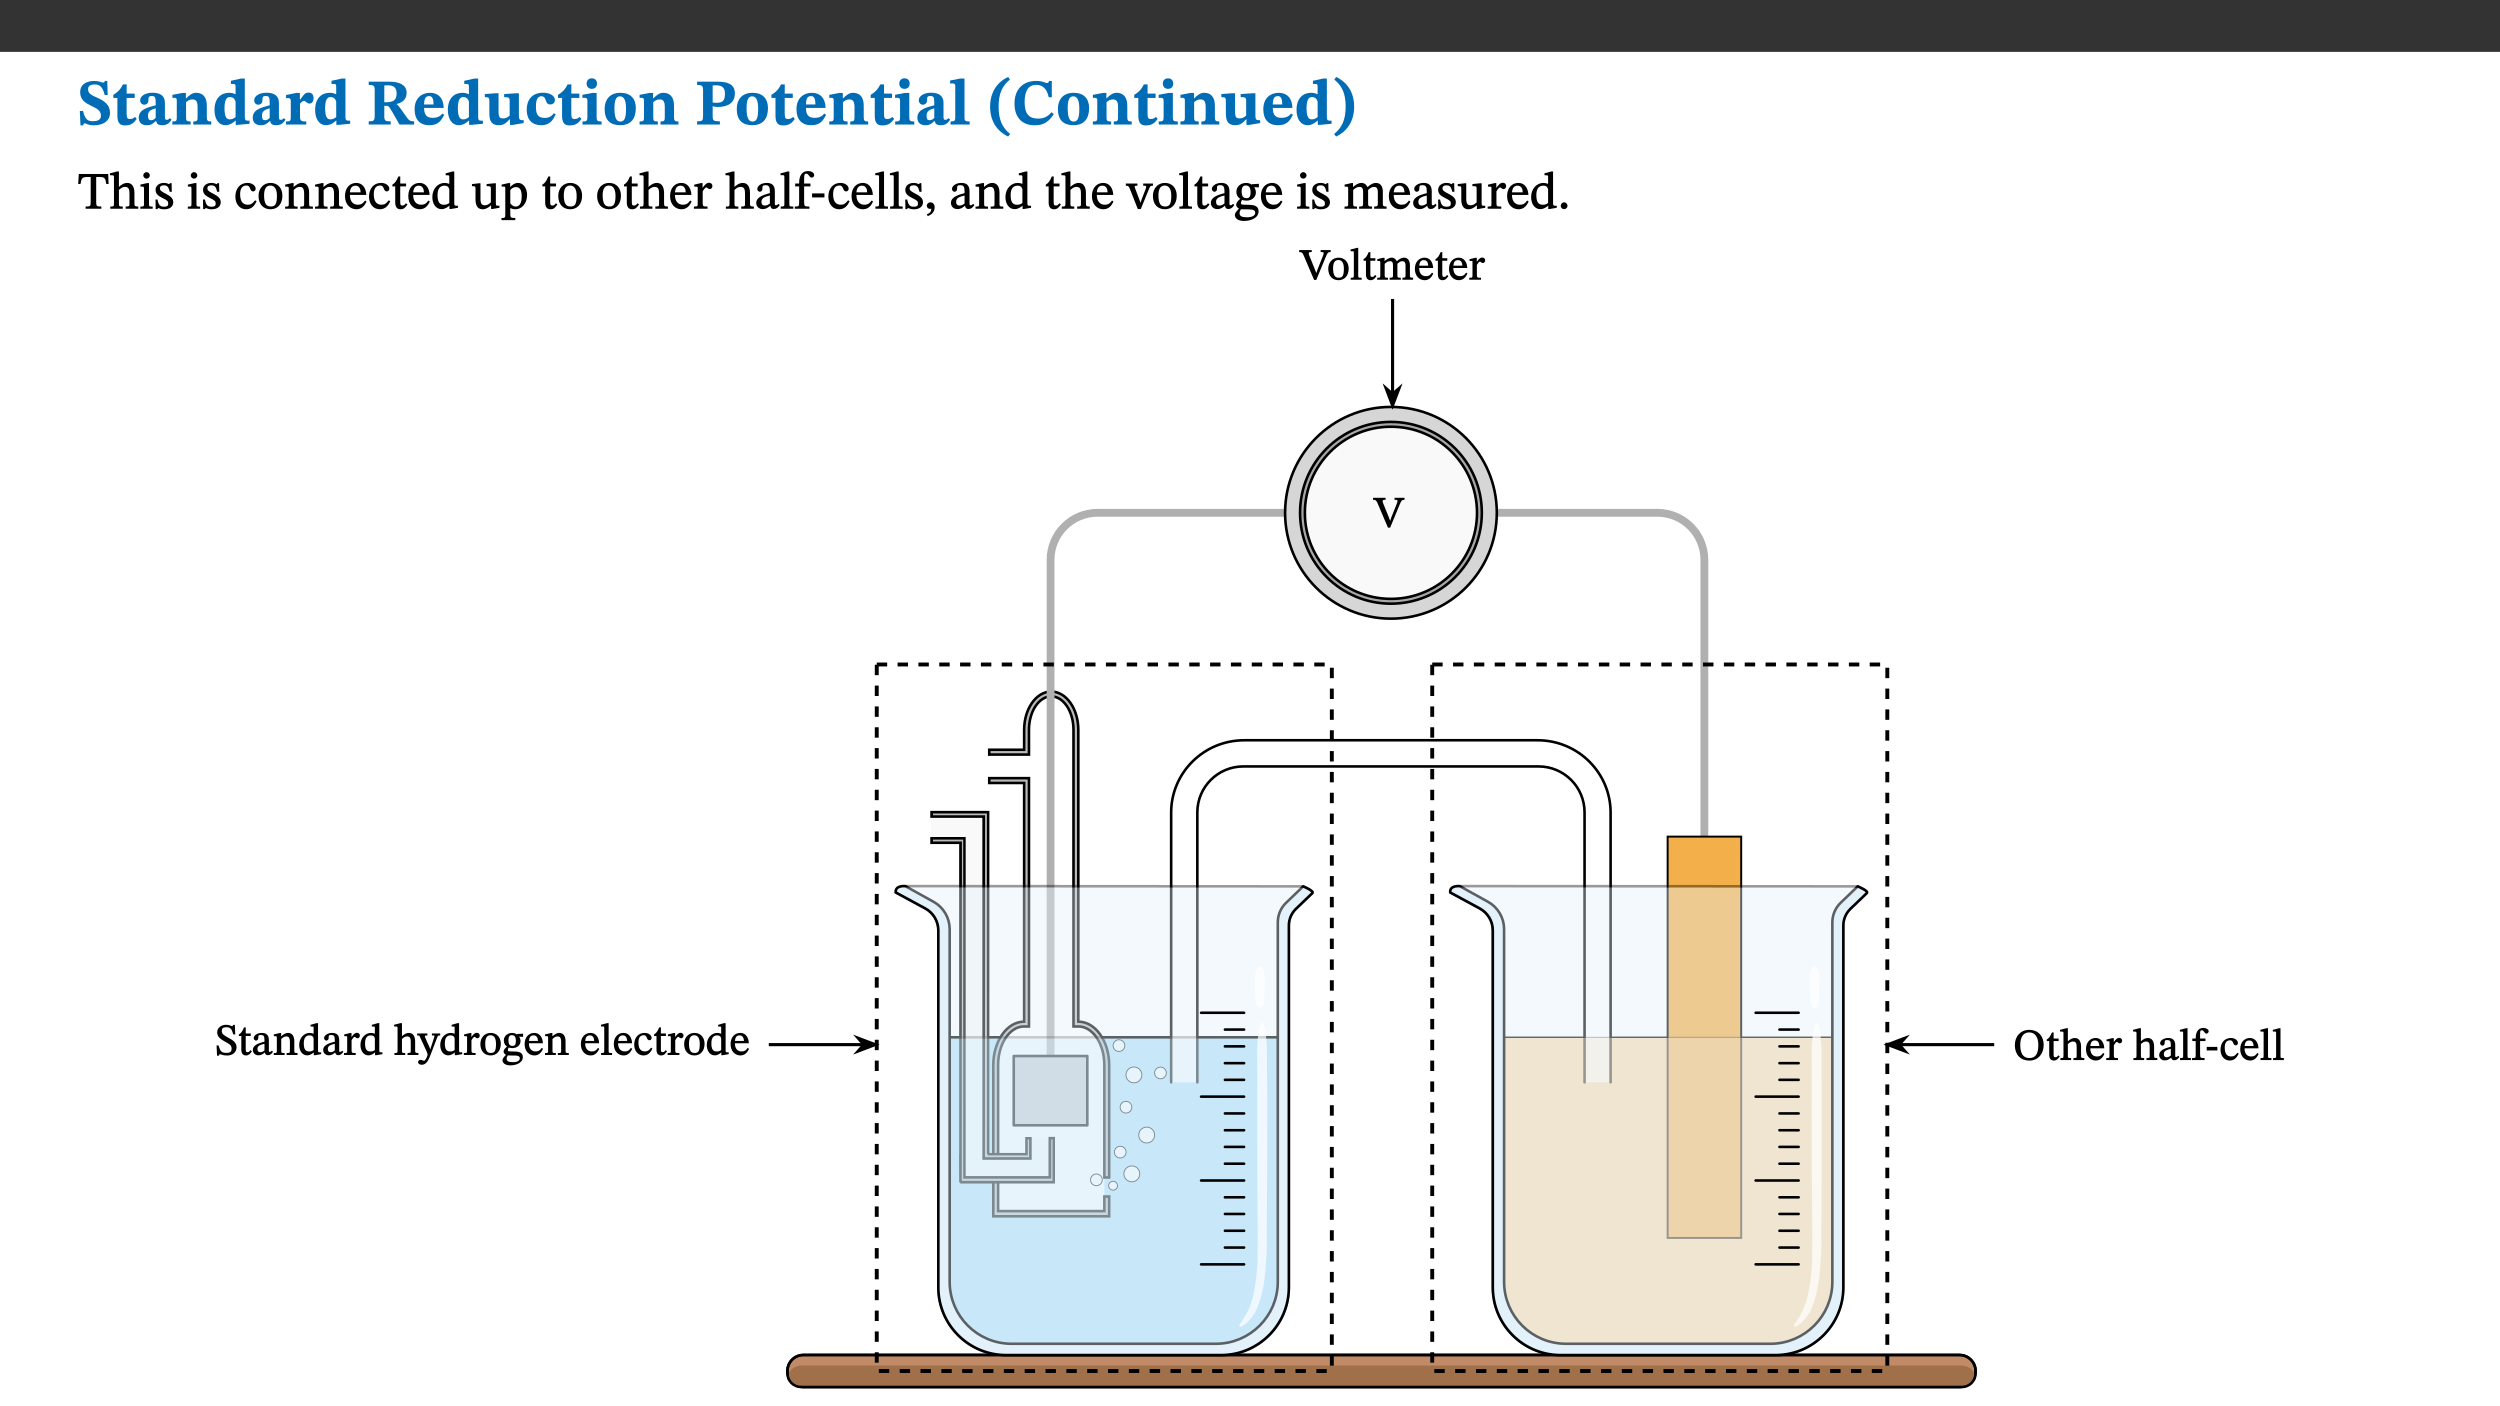 ﻿<?xml version="1.0" encoding="utf-8"?>
<svg xmlns="http://www.w3.org/2000/svg" xmlns:xlink="http://www.w3.org/1999/xlink" viewBox="0 0 960 540" version="1.1">
  <rect x="0" y="0" width="960" height="540" fill="#333333" stroke="none"/>
  <defs>
    <g>
      <symbol overflow="visible" id="glyph0-0">
        <path style="stroke:none;" d="M 7.938 -4.281 L 7.938 -4.688 C 7.938 -7.391 11.922 -9.312 11.922 -12.953 C 11.922 -15.531 9.766 -16.75 7.328 -16.75 C 4.828 -16.75 3.125 -15.234 3.125 -13.234 C 3.125 -12.062 3.594 -11.422 4.391 -11.422 C 4.984 -11.422 5.5 -11.828 5.5 -12.594 C 5.5 -13.531 4.984 -13.562 4.984 -14.375 C 4.984 -15.141 5.656 -15.641 7.109 -15.641 C 8.703 -15.641 9.688 -14.844 9.688 -12.891 C 9.688 -9.062 6.938 -8.156 6.938 -4.938 L 6.938 -4.219 L 7.938 -4.219 Z M 8.875 -1.266 C 8.875 -2.031 8.344 -2.828 7.484 -2.828 C 6.562 -2.828 6.016 -2.062 6.016 -1.266 C 6.016 -0.453 6.5 0.203 7.453 0.203 C 8.344 0.203 8.875 -0.469 8.875 -1.266 Z M 14.75 4.109 L 14.75 -19.625 L 0.25 -19.625 L 0.25 4.188 L 14.75 4.188 Z M 13.453 2.703 L 1.516 2.703 L 1.516 -18.188 L 13.453 -18.188 Z M 13.453 2.703 " />
      </symbol>
      <symbol overflow="visible" id="glyph0-1">
        <path style="stroke:none;" d="M 11.469 -11.422 L 11.297 -16.734 L 10.391 -16.734 C 10.281 -16.125 9.938 -16.125 9.641 -16.125 C 9.016 -16.125 8.281 -16.734 6.391 -16.734 C 3.016 -16.734 0.891 -15.219 0.891 -12.469 C 0.891 -9.438 2.906 -8.281 5.203 -7.141 C 7.109 -6.219 8.875 -5.5 8.875 -3.375 C 8.875 -1.703 7.359 -1.266 5.781 -1.266 C 3.766 -1.266 2.797 -1.938 2 -5.203 L 0.766 -5.203 L 1.016 0.328 L 2.078 0.328 C 2.078 -0.219 2.359 -0.453 2.719 -0.453 C 3.266 -0.453 3.734 0.297 6.141 0.297 C 9.859 0.297 12.359 -1.438 12.359 -4.516 C 12.359 -7.625 10.031 -9.125 7.688 -10.188 C 5.672 -11.125 3.922 -11.719 3.922 -13.531 C 3.922 -14.844 4.812 -15.391 6.562 -15.391 C 8.422 -15.391 9.562 -14.422 10.312 -11.344 L 11.469 -11.344 Z M 11.469 -11.422 " />
      </symbol>
      <symbol overflow="visible" id="glyph0-2">
        <path style="stroke:none;" d="M 8.844 -2.922 C 8.25 -2.422 7.828 -2.125 6.859 -2.125 C 5.922 -2.125 5.625 -2.5 5.625 -4.312 L 5.625 -10.203 L 8.719 -10.203 L 8.719 -11.891 L 5.625 -11.891 L 5.656 -15.406 L 4.188 -15.406 C 3.172 -13.234 1.906 -12.234 0.516 -11.406 L 0.516 -10.203 L 2.078 -10.203 L 2.078 -3.438 C 2.078 -0.594 3.047 0.344 4.984 0.344 C 7.578 0.344 8.453 -0.766 9.516 -2.156 Z M 8.844 -2.922 " />
      </symbol>
      <symbol overflow="visible" id="glyph0-3">
        <path style="stroke:none;" d="M 7.484 -1.391 C 7.703 -0.25 8.203 0.25 9.844 0.25 C 11.703 0.25 12.547 -0.562 13.406 -1.859 L 12.812 -2.453 C 12.438 -2.078 12.016 -1.812 11.625 -1.812 C 11.109 -1.812 10.859 -1.906 10.859 -2.906 L 10.859 -8.281 C 10.859 -11 9.141 -12.219 6.047 -12.219 C 3.172 -12.219 1.359 -10.828 1.359 -9.344 C 1.359 -8.234 2.156 -7.609 2.875 -7.609 C 3.734 -7.609 4.516 -8.125 4.516 -9.266 C 4.516 -10.688 4.781 -10.953 5.781 -10.953 C 6.969 -10.953 7.312 -10.578 7.312 -8.469 L 7.312 -7.391 C 4.953 -6.688 0.812 -6.078 0.812 -2.625 C 0.812 -0.625 2.125 0.266 3.938 0.266 C 5.656 0.266 6.188 -0.344 7.328 -1.312 L 7.484 -1.312 Z M 7.312 -2.547 C 6.594 -1.859 6.141 -1.656 5.5 -1.656 C 4.734 -1.656 4.359 -2.109 4.359 -3.328 C 4.359 -5.172 5.375 -5.656 7.312 -6.25 Z M 7.312 -2.547 " />
      </symbol>
      <symbol overflow="visible" id="glyph0-4">
        <path style="stroke:none;" d="M 13.859 -7.266 C 13.859 -10.531 12.344 -12.188 9.734 -12.188 C 8.25 -12.188 7.188 -11.297 5.953 -10.094 L 5.828 -10.094 L 5.828 -12.125 L 4.453 -12.125 L 0.641 -11.406 L 0.641 -10.234 C 0.641 -10.234 0.891 -10.266 1.312 -10.266 C 2 -10.266 2.328 -10.141 2.328 -9.219 L 2.328 -2.844 C 2.328 -1.484 2.25 -1.172 0.625 -1.172 L 0.625 0 L 7.656 0 L 7.656 -1.172 C 6.016 -1.172 5.891 -1.484 5.891 -2.844 L 5.891 -8.594 C 6.609 -9.188 7.281 -9.641 8.297 -9.641 C 9.609 -9.641 10.312 -9.047 10.312 -6.719 L 10.312 -2.844 C 10.312 -1.469 10.141 -1.172 8.672 -1.172 L 8.672 0 L 15.562 0 L 15.562 -1.172 C 14.125 -1.172 13.859 -1.484 13.859 -2.844 Z M 13.859 -7.266 " />
      </symbol>
      <symbol overflow="visible" id="glyph0-5">
        <path style="stroke:none;" d="M 14.25 -0.375 L 14.25 -1.484 L 13.734 -1.484 C 12.812 -1.484 12.438 -1.641 12.438 -2.906 L 12.438 -17.672 L 11.047 -17.672 L 7.094 -16.797 L 7.094 -15.594 C 7.094 -15.594 7.562 -15.594 7.812 -15.594 C 8.75 -15.594 8.891 -15.469 8.891 -14.375 L 8.891 -11.641 L 8.828 -11.641 C 8 -12.047 7.188 -12.188 6.422 -12.188 C 3.297 -12.188 0.797 -10.141 0.797 -5.578 C 0.797 -2.406 2.188 0.25 5.031 0.25 C 6.672 0.25 7.906 -0.672 8.797 -1.469 L 8.953 -1.469 L 8.953 0.125 L 9.812 0.125 L 14.25 -0.297 Z M 8.891 -2.844 C 8.078 -2.281 7.578 -1.984 6.609 -1.984 C 5.297 -1.984 4.641 -3.203 4.641 -6.312 C 4.641 -9.297 5.406 -10.562 6.672 -10.562 C 8.031 -10.562 8.672 -9.672 8.891 -8.766 Z M 8.891 -2.844 " />
      </symbol>
      <symbol overflow="visible" id="glyph0-6">
        <path style="stroke:none;" d="M 5.828 -12.125 L 4.406 -12.125 L 0.516 -11.344 L 0.516 -10.141 C 0.516 -10.141 0.797 -10.156 1.281 -10.156 C 2.156 -10.156 2.328 -9.734 2.328 -8.844 L 2.328 -2.781 C 2.328 -1.391 2.109 -1.172 0.5 -1.172 L 0.5 0 L 8.281 0 L 8.281 -1.172 C 6.516 -1.172 5.875 -1.344 5.875 -2.953 L 5.875 -8 C 6.438 -8.656 6.969 -9.094 7.516 -9.094 C 7.906 -9.094 8.469 -8.047 9.562 -8.047 C 10.312 -8.047 11.078 -8.703 11.078 -10.141 C 11.078 -11.406 10.453 -12.266 9.172 -12.266 C 7.609 -12.266 7.234 -11.25 5.922 -9.547 L 5.828 -9.547 Z M 5.828 -12.125 " />
      </symbol>
      <symbol overflow="visible" id="glyph0-7">
        <path style="stroke:none;" d="M 15.438 -12.188 C 15.438 -15.344 12.391 -16.453 8.953 -16.453 L 0.875 -16.453 L 0.875 -15.219 C 2.844 -15.219 3.172 -14.812 3.172 -13.359 L 3.172 -3.438 C 3.172 -1.406 2.75 -1.234 0.875 -1.234 L 0.875 0 L 9.312 0 L 9.312 -1.234 C 7.188 -1.234 6.859 -1.406 6.859 -3.422 L 6.859 -7.188 L 7.359 -7.188 C 8.203 -7.188 8.547 -7.109 9 -6.344 C 9.984 -4.734 10.453 -4.016 12.688 0 L 18.312 0 L 18.312 -1.234 C 17.172 -1.234 16.453 -1.391 15.688 -2.484 C 13.016 -6.219 12.312 -7.391 11.516 -7.906 L 11.516 -7.875 C 13.578 -8.344 15.438 -9.469 15.438 -12.188 Z M 6.859 -15 C 7.328 -15.062 7.828 -15.062 8.344 -15.062 C 10.656 -15.062 11.594 -13.906 11.594 -12.016 C 11.594 -9.312 10.281 -8.672 7.812 -8.547 L 6.859 -8.578 Z M 6.859 -15 " />
      </symbol>
      <symbol overflow="visible" id="glyph0-8">
        <path style="stroke:none;" d="M 11.469 -4.219 C 10.656 -3.203 9.672 -2.578 7.734 -2.578 C 5.625 -2.578 4.438 -3.547 4.438 -6.375 L 11.969 -6.375 C 11.922 -10.188 9.859 -12.188 6.734 -12.188 C 3.516 -12.188 0.797 -10.141 0.797 -5.875 C 0.797 -1.938 2.797 0.266 6.422 0.266 C 10.094 0.266 11.078 -1.703 12.172 -3.719 Z M 4.406 -7.609 C 4.516 -10.016 5 -10.922 6.391 -10.922 C 7.703 -10.922 8.078 -9.641 8.078 -7.703 L 4.406 -7.703 Z M 4.406 -7.609 " />
      </symbol>
      <symbol overflow="visible" id="glyph0-9">
        <path style="stroke:none;" d="M 15.234 -1.656 L 15.094 -1.656 C 13.75 -1.656 13.406 -1.859 13.406 -3.422 L 13.406 -12.016 L 12.391 -12.016 L 7.75 -11.703 L 7.75 -10.5 C 9.391 -10.5 9.859 -10.5 9.859 -9.062 L 9.859 -3.438 C 8.953 -2.672 8.375 -2.359 7.328 -2.359 C 6.266 -2.359 5.594 -2.547 5.594 -4.906 L 5.594 -12.016 L 4.438 -12.016 L 0.328 -11.703 L 0.328 -10.5 C 1.656 -10.484 2.062 -10.5 2.062 -8.969 L 2.062 -4.188 C 2.062 -0.922 3.25 0.25 5.719 0.25 C 7.391 0.25 8.281 -0.344 9.844 -2 L 9.984 -2 L 9.984 0.156 L 10.953 0.156 L 15.234 -0.562 Z M 15.234 -1.656 " />
      </symbol>
      <symbol overflow="visible" id="glyph0-10">
        <path style="stroke:none;" d="M 11.219 -4.344 C 10.281 -3.141 9.344 -2.547 7.656 -2.547 C 5 -2.547 4.312 -4.016 4.312 -6.859 C 4.312 -9.484 4.906 -10.859 6.422 -10.859 C 8.672 -10.859 7.516 -7.703 9.812 -7.703 C 10.75 -7.703 11.594 -8.297 11.594 -9.391 C 11.594 -10.922 9.906 -12.219 7.062 -12.219 C 2.781 -12.219 0.766 -9.422 0.766 -5.672 C 0.766 -1.812 2.906 0.266 6.344 0.266 C 9.672 0.266 10.859 -1.688 11.875 -3.922 Z M 11.219 -4.344 " />
      </symbol>
      <symbol overflow="visible" id="glyph0-11">
        <path style="stroke:none;" d="M 7.781 -1.172 C 6.125 -1.172 5.875 -1.438 5.875 -2.875 L 5.875 -12.125 L 4.141 -12.125 L 0.422 -11.422 L 0.422 -10.234 C 0.422 -10.234 0.719 -10.266 1.062 -10.266 C 1.812 -10.266 2.328 -10.234 2.328 -9.125 L 2.328 -2.797 C 2.328 -1.391 2.062 -1.172 0.453 -1.172 L 0.453 0 L 7.781 0 Z M 4.016 -17.75 C 2.75 -17.75 2.031 -16.875 2.031 -15.719 C 2.031 -14.547 2.781 -13.703 4.016 -13.703 C 5.328 -13.703 6.016 -14.547 6.016 -15.734 C 6.016 -16.875 5.328 -17.75 4.016 -17.75 Z M 4.016 -17.75 " />
      </symbol>
      <symbol overflow="visible" id="glyph0-12">
        <path style="stroke:none;" d="M 6.859 -12.188 C 2.703 -12.188 0.797 -9.484 0.797 -6.016 C 0.797 -1.703 2.906 0.25 6.797 0.25 C 10.688 0.25 12.781 -2.062 12.781 -6.297 C 12.781 -9.859 10.828 -12.188 6.859 -12.188 Z M 6.672 -10.828 C 8.297 -10.828 9.016 -9.188 9.016 -6.094 C 9.016 -2.672 8.5 -1.141 6.859 -1.141 C 5.25 -1.141 4.562 -2.719 4.562 -6.266 C 4.562 -9.094 5.078 -10.828 6.672 -10.828 Z M 6.672 -10.828 " />
      </symbol>
      <symbol overflow="visible" id="glyph0-13">
        <path style="stroke:none;" d="M 0.875 -16.359 L 0.875 -15.219 C 2.609 -15.219 3.172 -14.938 3.172 -13.328 L 3.172 -3.516 C 3.172 -1.469 2.969 -1.234 0.875 -1.234 L 0.875 0 L 9.641 0 L 9.641 -1.234 C 7.094 -1.234 6.859 -1.438 6.859 -3.438 L 6.859 -7.031 C 7.406 -6.906 8.125 -6.734 8.719 -6.734 C 12.234 -6.734 15.391 -8 15.391 -12 C 15.391 -15.641 12.266 -16.453 8.875 -16.453 L 0.875 -16.453 Z M 6.859 -15 C 7.359 -15.047 7.625 -15.062 8.078 -15.062 C 10.609 -15.062 11.578 -14.094 11.578 -11.828 C 11.578 -8.875 10.453 -8.344 8.172 -8.344 C 7.453 -8.344 7.219 -8.422 6.859 -8.469 Z M 6.859 -15 " />
      </symbol>
      <symbol overflow="visible" id="glyph0-14">
        <path style="stroke:none;" d="M 7.812 -1.172 C 6.016 -1.172 5.828 -1.438 5.828 -2.844 L 5.828 -17.672 L 4.188 -17.672 L 0.297 -16.906 L 0.297 -15.766 C 0.297 -15.766 0.672 -15.781 1.062 -15.781 C 1.688 -15.781 2.281 -15.766 2.281 -14.812 L 2.281 -2.844 C 2.281 -1.484 2.109 -1.172 0.469 -1.172 L 0.469 0 L 7.812 0 Z M 7.812 -1.172 " />
      </symbol>
      <symbol overflow="visible" id="glyph0-15">
        <path style="stroke:none;" d="M 1.734 -6.859 C 1.734 -1.406 4.312 2.547 8.656 4.609 L 9.422 3.625 C 6.391 1.188 5 -1.891 5 -6.859 C 5 -11.797 6.312 -14.812 9.344 -17.266 L 8.656 -18.266 C 4.312 -16.234 1.734 -12.266 1.734 -6.859 Z M 1.734 -6.859 " />
      </symbol>
      <symbol overflow="visible" id="glyph0-16">
        <path style="stroke:none;" d="M 15.359 -4.734 C 13.922 -3.141 12.594 -2.281 10.156 -2.281 C 6.672 -2.281 5 -4.047 5 -8.672 C 5 -13.016 6.469 -15.234 9.469 -15.234 C 12 -15.234 13.578 -13.656 14.25 -10.484 L 15.438 -10.484 L 15.438 -16.75 L 14.391 -16.75 C 14.281 -16.281 14.125 -15.938 13.578 -15.938 C 12.844 -15.938 12.141 -16.75 9.516 -16.75 C 4.531 -16.75 1.109 -13.734 1.109 -8.031 C 1.109 -3.219 3.547 0.297 8.953 0.297 C 12.906 0.297 14.516 -1.594 16.203 -3.984 Z M 15.359 -4.734 " />
      </symbol>
      <symbol overflow="visible" id="glyph0-17">
        <path style="stroke:none;" d="M 8.25 -6.859 C 8.25 -12.266 5.672 -16.234 1.312 -18.266 L 0.625 -17.266 C 3.672 -14.812 4.984 -11.797 4.984 -6.859 C 4.984 -1.891 3.594 1.188 0.547 3.625 L 1.312 4.609 C 5.672 2.547 8.25 -1.406 8.25 -6.859 Z M 8.25 -6.859 " />
      </symbol>
      <symbol overflow="visible" id="glyph1-0">
        <path style="stroke:none;" d="M 6.5 -3.5 L 6.5 -3.828 C 6.5 -6 9.703 -7.547 9.703 -10.484 C 9.703 -12.547 7.844 -13.594 5.891 -13.594 C 3.891 -13.594 2.375 -12.312 2.375 -10.703 C 2.375 -9.766 2.891 -9.188 3.531 -9.188 C 4 -9.188 4.547 -9.562 4.547 -10.188 C 4.547 -10.938 4.125 -10.953 4.125 -11.609 C 4.125 -12.234 4.547 -12.578 5.719 -12.578 C 7 -12.578 7.656 -12 7.656 -10.422 C 7.656 -7.344 5.438 -6.609 5.438 -4.031 L 5.438 -3.391 L 6.5 -3.391 Z M 7.25 -1.078 C 7.25 -1.688 6.719 -2.391 6.016 -2.391 C 5.281 -2.391 4.703 -1.719 4.703 -1.078 C 4.703 -0.422 5.219 0.156 6 0.156 C 6.719 0.156 7.25 -0.438 7.25 -1.078 Z M 11.969 3.25 L 11.969 -15.891 L 0.062 -15.891 L 0.062 3.359 L 11.969 3.359 Z M 10.812 2.047 L 1.328 2.047 L 1.328 -14.625 L 10.672 -14.625 L 10.672 2.047 Z M 10.812 2.047 " />
      </symbol>
      <symbol overflow="visible" id="glyph1-1">
        <path style="stroke:none;" d="M 11.812 -9.625 L 11.656 -13.344 L 0.375 -13.344 L 0.141 -9.5 L 1.016 -9.5 C 1.453 -11.797 1.609 -12.188 3.812 -12.188 L 4.938 -12.188 L 4.938 -2.734 C 4.938 -0.922 4.797 -0.859 2.984 -0.859 L 2.984 0 L 9.031 0 L 9.031 -0.859 C 7.188 -0.859 7.047 -0.922 7.047 -2.734 L 7.047 -12.188 L 8.188 -12.188 C 10.406 -12.188 10.5 -11.797 10.953 -9.5 L 11.828 -9.5 Z M 11.812 -9.625 " />
      </symbol>
      <symbol overflow="visible" id="glyph1-2">
        <path style="stroke:none;" d="M 3.719 -7.188 C 4.703 -8.094 5.344 -8.391 6.109 -8.391 C 7.734 -8.391 7.812 -7.125 7.812 -5.5 L 7.812 -2.047 C 7.812 -1.094 7.875 -0.844 6.359 -0.844 L 6.359 0 L 11.203 0 L 11.203 -0.844 C 9.828 -0.844 9.719 -1.078 9.719 -2.125 L 9.719 -6.094 C 9.719 -7.734 9.219 -9.922 6.938 -9.922 C 5.875 -9.922 4.859 -9.422 3.641 -8.281 L 3.766 -8.281 L 3.766 -14.328 L 3.109 -14.328 L 0.297 -13.594 L 0.297 -12.922 L 0.516 -12.844 C 0.516 -12.844 0.703 -12.844 1.016 -12.844 C 1.547 -12.844 1.859 -12.875 1.859 -12.172 L 1.859 -1.969 C 1.859 -0.859 1.641 -0.844 0.453 -0.844 L 0.453 0 L 5.234 0 L 5.234 -0.844 C 3.75 -0.844 3.766 -1.016 3.766 -2.047 L 3.766 -7.219 Z M 3.719 -7.188 " />
      </symbol>
      <symbol overflow="visible" id="glyph1-3">
        <path style="stroke:none;" d="M 2.891 -14.062 C 2.188 -14.062 1.609 -13.406 1.609 -12.812 C 1.609 -12.188 2.219 -11.547 2.891 -11.547 C 3.578 -11.547 4.141 -12.188 4.141 -12.812 C 4.141 -13.406 3.578 -14.062 2.891 -14.062 Z M 5.125 -0.812 C 3.781 -0.812 3.812 -0.969 3.812 -2.125 L 3.812 -9.859 L 3.172 -9.859 L 0.516 -9.281 L 0.516 -8.594 L 0.734 -8.5 C 0.734 -8.5 0.875 -8.5 1.156 -8.5 C 1.734 -8.5 1.891 -8.547 1.891 -7.688 L 1.891 -2.125 C 1.891 -1 1.969 -0.812 0.5 -0.812 L 0.5 0 L 5.234 0 L 5.234 -0.812 Z M 5.125 -0.812 " />
      </symbol>
      <symbol overflow="visible" id="glyph1-4">
        <path style="stroke:none;" d="M 0.641 -3.391 L 0.703 0.156 L 1.297 0.156 L 1.719 -0.297 C 2.234 -0.078 2.828 0.219 3.984 0.219 C 5.781 0.219 7.453 -0.625 7.453 -2.484 C 7.453 -3.969 6.438 -4.797 4.625 -5.75 C 2.953 -6.609 2.328 -7.016 2.328 -7.797 C 2.328 -8.688 2.906 -8.984 3.828 -8.984 C 5.047 -8.984 5.641 -8.531 6.094 -6.516 L 6.891 -6.516 L 6.812 -9.828 L 6.219 -9.828 L 5.875 -9.406 L 5.938 -9.406 C 5.438 -9.641 4.844 -9.922 3.844 -9.922 C 2.125 -9.922 0.656 -8.906 0.656 -7.266 C 0.656 -5.797 1.516 -5.016 3.328 -4.109 L 3.422 -4.062 C 5.281 -3.141 5.516 -2.891 5.516 -1.953 C 5.516 -1.016 4.938 -0.781 3.938 -0.781 C 2.469 -0.781 1.828 -1.328 1.391 -3.531 L 0.641 -3.531 Z M 0.641 -3.391 " />
      </symbol>
      <symbol overflow="visible" id="glyph1-5">
        <path style="stroke:none;" d="M 8.031 -3.172 C 7.125 -2.016 6.547 -1.547 5.266 -1.547 C 3.203 -1.547 2.344 -3.125 2.344 -5.562 C 2.344 -7.844 3.203 -8.922 4.828 -8.922 C 6.531 -8.922 5.875 -6.656 7.344 -6.656 C 7.906 -6.656 8.312 -7.094 8.312 -7.672 C 8.312 -8.828 7.031 -9.922 5.156 -9.922 C 2.297 -9.922 0.516 -7.75 0.516 -4.625 C 0.516 -1.859 2.156 0.203 4.641 0.203 C 6.766 0.203 7.875 -1.172 8.672 -2.844 L 8.094 -3.266 Z M 8.031 -3.172 " />
      </symbol>
      <symbol overflow="visible" id="glyph1-6">
        <path style="stroke:none;" d="M 5.141 -9.922 C 2.453 -9.922 0.531 -7.828 0.531 -4.938 C 0.531 -1.719 2.344 0.203 5.141 0.203 C 7.734 0.203 9.688 -1.672 9.688 -5.016 C 9.688 -7.969 7.875 -9.922 5.141 -9.922 Z M 5.062 -8.906 C 6.828 -8.906 7.594 -7.375 7.594 -4.922 C 7.594 -1.672 6.859 -0.859 5.219 -0.859 C 3.5 -0.844 2.656 -2.031 2.656 -5.203 C 2.656 -7.75 3.547 -8.906 5.062 -8.906 Z M 5.062 -8.906 " />
      </symbol>
      <symbol overflow="visible" id="glyph1-7">
        <path style="stroke:none;" d="M 9.703 -6.234 C 9.703 -8.531 8.719 -9.922 6.906 -9.922 C 5.656 -9.922 4.688 -9.156 3.641 -8.25 L 3.75 -8.25 L 3.766 -9.859 L 3.188 -9.859 L 0.516 -9.266 L 0.516 -8.562 L 0.734 -8.484 C 0.734 -8.484 0.859 -8.484 1.188 -8.484 C 1.734 -8.484 1.891 -8.453 1.891 -7.734 L 1.891 -2.125 C 1.891 -1.016 1.969 -0.812 0.5 -0.812 L 0.5 0 L 5.312 0 L 5.312 -0.812 C 3.766 -0.812 3.812 -1.016 3.812 -2.125 L 3.812 -7.188 C 4.359 -7.703 5.016 -8.391 6.094 -8.391 C 7 -8.391 7.797 -8.125 7.797 -5.734 L 7.797 -2.125 C 7.797 -1.016 7.875 -0.812 6.312 -0.812 L 6.312 0 L 11.172 0 L 11.172 -0.812 C 9.719 -0.812 9.703 -1.016 9.703 -2.125 Z M 9.703 -6.234 " />
      </symbol>
      <symbol overflow="visible" id="glyph1-8">
        <path style="stroke:none;" d="M 8.172 -3.062 C 7.531 -2.234 7.016 -1.547 5.406 -1.547 C 3.812 -1.547 2.406 -2.672 2.406 -5.297 L 8.719 -5.297 C 8.609 -8.203 7.047 -9.922 4.875 -9.922 C 2.547 -9.922 0.531 -8.188 0.531 -4.859 C 0.531 -1.656 2.531 0.203 4.922 0.203 C 6.969 0.203 8.047 -1.172 8.812 -2.75 L 8.234 -3.172 Z M 2.391 -6.156 C 2.547 -8.016 3.234 -8.859 4.578 -8.859 C 6 -8.859 6.516 -7.625 6.547 -6.297 L 2.406 -6.297 Z M 2.391 -6.156 " />
      </symbol>
      <symbol overflow="visible" id="glyph1-9">
        <path style="stroke:none;" d="M 5.734 -2.016 C 5.234 -1.453 5.078 -1.234 4.438 -1.234 C 3.672 -1.234 3.609 -1.578 3.609 -2.984 L 3.609 -8.594 L 5.859 -8.594 L 5.859 -9.688 L 3.609 -9.688 L 3.625 -12.406 L 2.906 -12.406 C 2.125 -10.578 1.578 -9.844 0.594 -9.25 L 0.594 -8.594 L 1.688 -8.594 L 1.688 -2.438 C 1.688 -0.641 2.406 0.203 3.75 0.203 C 5.016 0.203 5.516 -0.438 6.391 -1.641 L 5.812 -2.109 Z M 5.734 -2.016 " />
      </symbol>
      <symbol overflow="visible" id="glyph1-10">
        <path style="stroke:none;" d="M 10.359 -0.484 L 10.359 -1.156 L 9.828 -1.156 C 9.078 -1.156 8.938 -1.219 8.938 -2.25 L 8.938 -14.328 L 8.281 -14.328 L 5.641 -13.594 L 5.641 -12.922 L 5.859 -12.844 C 5.859 -12.844 6.109 -12.844 6.297 -12.844 C 7.078 -12.844 7.031 -12.797 7.031 -11.906 L 7.031 -9.547 C 6.641 -9.734 5.891 -9.922 5.234 -9.922 C 2.734 -9.922 0.516 -7.766 0.516 -4.484 C 0.516 -1.938 1.812 0.156 4.062 0.156 C 5.375 0.156 6.469 -0.641 7.188 -1.281 L 7.094 -1.281 L 7.094 0.094 L 7.688 0.094 L 10.359 -0.375 Z M 7.078 -2.234 C 6.375 -1.75 5.938 -1.531 5 -1.531 C 3.312 -1.531 2.516 -2.516 2.516 -5.266 C 2.516 -7.766 3.531 -8.859 5.203 -8.859 C 6.438 -8.859 6.875 -8.203 7.031 -7.391 L 7.031 -2.219 Z M 7.078 -2.234 " />
      </symbol>
      <symbol overflow="visible" id="glyph1-11">
        <path style="stroke:none;" d="M 10.75 -1.156 L 10.562 -1.156 C 9.609 -1.156 9.484 -1.156 9.484 -2.328 L 9.484 -9.781 L 8.891 -9.781 L 5.953 -9.484 L 5.953 -8.672 C 7.375 -8.672 7.562 -8.688 7.562 -7.625 L 7.562 -2.453 C 6.812 -1.797 6.281 -1.328 5.266 -1.328 C 4.219 -1.328 3.578 -1.797 3.578 -3.828 L 3.578 -9.781 L 3.031 -9.781 L 0.312 -9.469 L 0.312 -8.672 C 1.531 -8.641 1.672 -8.688 1.672 -7.609 L 1.672 -3.562 C 1.672 -0.859 2.766 0.203 4.422 0.203 C 5.703 0.203 6.719 -0.438 7.734 -1.438 L 7.656 -1.438 L 7.656 0.094 L 8.234 0.094 L 10.875 -0.375 L 10.875 -1.156 Z M 10.75 -1.156 " />
      </symbol>
      <symbol overflow="visible" id="glyph1-12">
        <path style="stroke:none;" d="M 3.5 -9.859 L 3.016 -9.859 L 0.359 -9.281 L 0.359 -8.594 L 0.578 -8.5 C 0.578 -8.5 0.875 -8.5 1.141 -8.5 C 1.797 -8.5 1.75 -8.359 1.75 -7.609 L 1.75 2.25 C 1.75 3.359 1.688 3.562 0.297 3.562 L 0.297 4.375 L 5.594 4.375 L 5.594 3.547 C 3.922 3.547 3.672 3.422 3.672 2.125 L 3.672 -0.359 L 3.578 -0.359 C 4.109 0 4.875 0.203 5.641 0.203 C 8.031 0.203 10.125 -1.938 10.125 -5.312 C 10.125 -7.922 8.625 -9.922 6.656 -9.922 C 5.484 -9.922 4.422 -9.266 3.484 -8.188 L 3.625 -8.188 L 3.625 -9.859 Z M 3.625 -7.125 C 4 -7.625 4.781 -8.312 5.844 -8.312 C 7.312 -8.312 8.047 -7.266 8.047 -4.766 C 8.047 -1.984 7.125 -0.844 5.734 -0.844 C 4.625 -0.844 4 -1.688 3.672 -2.078 L 3.672 -7.172 Z M 3.625 -7.125 " />
      </symbol>
      <symbol overflow="visible" id="glyph1-13">
        <path style="stroke:none;" d="M 3.641 -9.859 L 3.172 -9.859 L 0.562 -9.25 L 0.562 -8.562 L 0.781 -8.484 C 0.781 -8.484 0.922 -8.484 1.312 -8.484 C 2.031 -8.484 1.891 -8.25 1.891 -7.531 L 1.891 -2.047 C 1.891 -0.938 1.891 -0.844 0.438 -0.844 L 0.438 0 L 5.672 0 L 5.672 -0.844 C 4.062 -0.844 3.812 -0.891 3.812 -2.156 L 3.812 -6.672 C 4.25 -7.406 4.797 -8.203 5.266 -8.203 C 5.5 -8.203 5.891 -7.531 6.547 -7.531 C 7 -7.531 7.547 -7.969 7.547 -8.719 C 7.547 -9.406 7.047 -9.984 6.281 -9.984 C 5.312 -9.984 4.625 -9.25 3.625 -7.812 L 3.766 -7.812 L 3.766 -9.859 Z M 3.641 -9.859 " />
      </symbol>
      <symbol overflow="visible" id="glyph1-14">
        <path style="stroke:none;" d="M 6 -1.359 C 6.109 -0.484 6.453 0.094 7.328 0.094 C 8.344 0.094 8.906 -0.359 9.641 -1.422 L 9.156 -1.906 C 8.812 -1.516 8.625 -1.359 8.25 -1.359 C 7.828 -1.359 7.766 -1.375 7.766 -2.188 L 7.766 -6.719 C 7.766 -8.781 6.828 -9.922 4.656 -9.922 C 2.484 -9.922 1.016 -8.703 1.016 -7.594 C 1.016 -6.938 1.594 -6.516 1.984 -6.516 C 2.547 -6.516 2.984 -6.938 2.984 -7.547 C 2.984 -8.75 3.062 -9.047 4.203 -9.047 C 5.406 -9.047 5.859 -8.5 5.859 -6.766 L 5.859 -6 C 4.281 -5.5 0.625 -4.844 0.625 -2.219 C 0.625 -0.938 1.594 0.141 3.125 0.141 C 4.406 0.141 5.203 -0.453 6.094 -1.234 L 6.016 -1.234 Z M 5.891 -2.047 C 5.219 -1.5 4.609 -1.219 3.938 -1.219 C 3.094 -1.219 2.625 -1.688 2.625 -2.688 C 2.625 -4.25 4.188 -4.656 5.859 -5.078 L 5.859 -2.016 Z M 5.891 -2.047 " />
      </symbol>
      <symbol overflow="visible" id="glyph1-15">
        <path style="stroke:none;" d="M 5.172 -0.844 C 3.75 -0.844 3.766 -0.969 3.766 -2.125 L 3.766 -14.328 L 3.141 -14.328 L 0.375 -13.594 L 0.375 -12.953 L 0.594 -12.875 C 0.594 -12.875 0.812 -12.875 1.156 -12.875 C 1.656 -12.875 1.859 -12.953 1.859 -12.125 L 1.859 -2.125 C 1.859 -1.016 1.906 -0.844 0.453 -0.844 L 0.453 0 L 5.297 0 L 5.297 -0.844 Z M 5.172 -0.844 " />
      </symbol>
      <symbol overflow="visible" id="glyph1-16">
        <path style="stroke:none;" d="M 0.375 -9.547 L 0.375 -8.594 L 1.891 -8.594 L 1.891 -2.484 C 1.891 -0.938 1.812 -0.844 0.219 -0.844 L 0.219 0 L 5.844 0 L 5.844 -0.844 C 4.062 -0.844 3.812 -0.938 3.812 -2.484 L 3.812 -8.594 L 6.234 -8.594 L 6.234 -9.688 L 3.812 -9.688 L 3.812 -11.312 C 3.812 -12.984 3.906 -13.469 4.641 -13.469 C 5.641 -13.469 5.734 -11.953 6.734 -11.953 C 7.188 -11.953 7.672 -12.344 7.672 -12.922 C 7.672 -13.828 6.609 -14.469 5.312 -14.469 C 3.922 -14.469 3.109 -13.891 2.562 -12.969 C 2.047 -12.047 1.891 -11.062 1.891 -9.688 L 0.375 -9.688 Z M 0.375 -9.547 " />
      </symbol>
      <symbol overflow="visible" id="glyph1-17">
        <path style="stroke:none;" d="M 5.5 -4.469 L 5.5 -5.891 L 0.75 -5.891 L 0.75 -4.344 L 5.5 -4.344 Z M 5.5 -4.469 " />
      </symbol>
      <symbol overflow="visible" id="glyph1-18">
        <path style="stroke:none;" d="M 1.469 2.828 C 2.266 2.469 4.062 1.672 4.062 -0.578 C 4.062 -1.672 3.406 -2.469 2.406 -2.469 C 1.609 -2.469 1.031 -1.797 1.031 -1.156 C 1.031 -0.578 1.5 0.047 2.266 0.047 C 2.484 0.047 2.672 0 2.75 -0.016 C 2.75 1.422 1.969 1.75 1.062 2.125 L 1.422 2.875 Z M 1.469 2.828 " />
      </symbol>
      <symbol overflow="visible" id="glyph1-19">
        <path style="stroke:none;" d="M 9.922 -9.688 L 6.297 -9.688 L 6.297 -8.844 C 7.156 -8.844 7.438 -8.859 7.438 -8.422 C 7.438 -8.109 7.312 -7.875 7.297 -7.766 L 5.578 -3.266 L 5.203 -2.188 L 5.266 -2.188 L 4.922 -3.25 L 3.234 -7.688 C 3.109 -7.969 3.031 -8.203 3.031 -8.469 C 3.031 -8.781 3.172 -8.844 4.062 -8.844 L 4.062 -9.688 L -0.391 -9.688 L -0.391 -8.844 C 0.594 -8.844 0.703 -8.75 1.219 -7.516 L 4.219 0.125 L 5.359 0.125 L 8.547 -7.656 C 8.938 -8.688 9.141 -8.844 10.047 -8.844 L 10.047 -9.688 Z M 9.922 -9.688 " />
      </symbol>
      <symbol overflow="visible" id="glyph1-20">
        <path style="stroke:none;" d="M 2.453 -3.891 C 1.516 -3.172 0.781 -2.234 0.781 -1.516 C 0.781 -0.953 1.25 -0.344 1.891 -0.016 L 1.891 -0.062 C 0.859 0.938 0.281 1.719 0.281 2.375 C 0.281 3.469 1.188 4.688 3.812 4.688 C 6.312 4.688 9.391 3.641 9.391 0.969 C 9.391 -1.312 7.344 -1.531 4.844 -1.531 C 3.016 -1.531 2.609 -1.594 2.609 -2.188 C 2.609 -2.531 2.891 -3.172 3.047 -3.391 C 3.531 -3.234 4.078 -3.109 4.719 -3.109 C 6.812 -3.109 8.359 -4.406 8.359 -6.25 C 8.359 -7.25 7.891 -8.016 7.656 -8.344 L 7.656 -8.266 L 9.516 -8.203 L 9.516 -9.578 L 6.828 -9.422 L 6.906 -9.203 C 6.906 -9.203 5.938 -9.922 4.625 -9.922 C 2.516 -9.922 0.875 -8.531 0.875 -6.531 C 0.875 -5.234 1.5 -4.297 2.406 -3.766 L 2.406 -3.859 Z M 4.484 -8.938 C 5.75 -8.938 6.328 -7.984 6.328 -6.375 C 6.328 -4.484 5.734 -4.062 4.734 -4.062 C 3.453 -4.062 2.891 -4.906 2.891 -6.609 C 2.891 -8.281 3.453 -8.938 4.484 -8.938 Z M 2.531 0.203 C 2.812 0.203 3.188 0.219 4.781 0.234 C 6.109 0.266 8.109 0.094 8.109 1.531 C 8.109 2.391 7.312 3.281 4.953 3.281 C 2.922 3.281 2.094 2.844 2.094 1.688 C 2.094 1.281 2.188 0.891 2.594 0.203 Z M 2.531 0.203 " />
      </symbol>
      <symbol overflow="visible" id="glyph1-21">
        <path style="stroke:none;" d="M 3.766 -7.156 C 4.344 -7.688 5.141 -8.391 6.172 -8.391 C 7.094 -8.391 7.625 -8.062 7.625 -6.375 L 7.625 -2.438 C 7.625 -1.031 7.656 -0.844 6.094 -0.844 L 6.094 0 L 11.078 0 L 11.078 -0.844 C 9.516 -0.844 9.547 -1.062 9.547 -2.438 L 9.547 -7.219 C 10.156 -7.75 10.891 -8.391 11.719 -8.391 C 12.656 -8.391 13.281 -8.062 13.281 -6.25 L 13.281 -2.438 C 13.281 -1.219 13.375 -0.844 11.875 -0.844 L 11.875 0 L 16.641 0 L 16.641 -0.844 C 15.141 -0.844 15.203 -1.172 15.203 -2.438 L 15.203 -6.5 C 15.203 -8.906 14.062 -9.922 12.516 -9.922 C 11.453 -9.922 10.344 -9.297 9.281 -8.266 L 9.344 -8.266 C 8.984 -9.078 8.188 -9.922 7.047 -9.922 C 5.703 -9.922 4.688 -9.141 3.641 -8.25 L 3.75 -8.25 L 3.75 -9.859 L 3.141 -9.859 L 0.516 -9.266 L 0.516 -8.562 L 0.734 -8.484 C 0.734 -8.484 0.891 -8.484 1.188 -8.484 C 1.75 -8.484 1.891 -8.422 1.891 -7.703 L 1.891 -2.125 C 1.891 -0.938 1.891 -0.844 0.5 -0.844 L 0.5 0 L 5.297 0 L 5.297 -0.844 C 3.938 -0.844 3.812 -0.938 3.812 -2.047 L 3.812 -7.172 Z M 3.766 -7.156 " />
      </symbol>
      <symbol overflow="visible" id="glyph1-22">
        <path style="stroke:none;" d="M 3.75 -1.094 C 3.75 -1.75 3.203 -2.469 2.453 -2.469 C 1.719 -2.469 1.141 -1.766 1.141 -1.109 C 1.141 -0.438 1.656 0.156 2.438 0.156 C 3.203 0.156 3.75 -0.484 3.75 -1.094 Z M 3.75 -1.094 " />
      </symbol>
      <symbol overflow="visible" id="glyph2-0">
        <path style="stroke:none;" d="M 5.562 -3.016 L 5.562 -3.281 C 5.562 -5.125 8.281 -6.453 8.281 -8.938 C 8.281 -10.703 6.672 -11.609 5.016 -11.609 C 3.297 -11.609 1.984 -10.5 1.984 -9.125 C 1.984 -8.328 2.453 -7.812 3 -7.812 C 3.406 -7.812 3.891 -8.156 3.891 -8.688 C 3.891 -9.328 3.547 -9.344 3.547 -9.906 C 3.547 -10.438 3.859 -10.688 4.859 -10.688 C 5.938 -10.688 6.469 -10.234 6.469 -8.891 C 6.469 -6.281 4.594 -5.656 4.594 -3.453 L 4.594 -2.875 L 5.562 -2.875 Z M 6.203 -0.953 C 6.203 -1.469 5.703 -2.078 5.109 -2.078 C 4.484 -2.078 3.969 -1.484 3.969 -0.953 C 3.969 -0.391 4.438 0.141 5.094 0.141 C 5.703 0.141 6.203 -0.406 6.203 -0.953 Z M 10.219 2.734 L 10.219 -13.562 L 0.016 -13.562 L 0.016 2.859 L 10.219 2.859 Z M 9.203 1.688 L 1.172 1.688 L 1.172 -12.438 L 9.047 -12.438 L 9.047 1.688 Z M 9.203 1.688 " />
      </symbol>
      <symbol overflow="visible" id="glyph2-1">
        <path style="stroke:none;" d="M 6.734 -3.969 L 6.203 -2.406 L 6.297 -2.406 L 5.688 -4.047 L 3.641 -9.078 C 3.438 -9.562 3.359 -9.891 3.359 -10.109 C 3.359 -10.734 3.922 -10.625 4.5 -10.625 L 4.5 -11.406 L -0.328 -11.406 L -0.328 -10.625 C 0.75 -10.625 0.969 -10.344 1.453 -9.219 L 5.406 0.078 L 6.234 0.078 L 9.797 -8.547 C 10.609 -10.469 10.688 -10.625 11.766 -10.625 L 11.766 -11.406 L 7.922 -11.406 L 7.922 -10.625 C 8.875 -10.625 9.062 -10.641 9.062 -10.172 C 9.062 -9.875 8.984 -9.609 8.875 -9.344 Z M 6.734 -3.969 " />
      </symbol>
      <symbol overflow="visible" id="glyph2-2">
        <path style="stroke:none;" d="M 4.375 -8.484 C 2.078 -8.484 0.422 -6.688 0.422 -4.234 C 0.422 -1.484 2 0.172 4.375 0.172 C 6.578 0.172 8.266 -1.453 8.266 -4.297 C 8.266 -6.812 6.688 -8.484 4.375 -8.484 Z M 4.297 -7.578 C 5.812 -7.578 6.422 -6.297 6.422 -4.219 C 6.422 -1.453 5.828 -0.781 4.438 -0.781 C 2.984 -0.766 2.281 -1.766 2.281 -4.453 C 2.281 -6.625 3.016 -7.578 4.297 -7.578 Z M 4.297 -7.578 " />
      </symbol>
      <symbol overflow="visible" id="glyph2-3">
        <path style="stroke:none;" d="M 4.406 -0.766 C 3.188 -0.766 3.234 -0.859 3.234 -1.844 L 3.234 -12.234 L 2.672 -12.234 L 0.281 -11.609 L 0.281 -11.047 L 0.531 -10.938 C 0.531 -10.938 0.688 -10.938 0.984 -10.938 C 1.406 -10.938 1.547 -11.047 1.547 -10.344 L 1.547 -1.844 C 1.547 -0.891 1.625 -0.766 0.359 -0.766 L 0.359 0 L 4.547 0 L 4.547 -0.766 Z M 4.406 -0.766 " />
      </symbol>
      <symbol overflow="visible" id="glyph2-4">
        <path style="stroke:none;" d="M 4.859 -1.75 C 4.438 -1.266 4.312 -1.094 3.781 -1.094 C 3.109 -1.094 3.094 -1.375 3.094 -2.578 L 3.094 -7.297 L 5.016 -7.297 L 5.016 -8.281 L 3.094 -8.281 L 3.109 -10.609 L 2.453 -10.609 C 1.781 -9.031 1.328 -8.406 0.469 -7.891 L 0.469 -7.297 L 1.406 -7.297 L 1.406 -2.094 C 1.406 -0.578 2.047 0.172 3.188 0.172 C 4.266 0.172 4.703 -0.375 5.453 -1.406 L 4.953 -1.844 Z M 4.859 -1.75 " />
      </symbol>
      <symbol overflow="visible" id="glyph2-5">
        <path style="stroke:none;" d="M 3.219 -6.078 C 3.703 -6.531 4.375 -7.125 5.25 -7.125 C 6.031 -7.125 6.453 -6.891 6.453 -5.453 L 6.453 -2.094 C 6.453 -0.922 6.5 -0.766 5.156 -0.766 L 5.156 0 L 9.453 0 L 9.453 -0.766 C 8.094 -0.766 8.141 -0.938 8.141 -2.094 L 8.141 -6.141 C 8.656 -6.594 9.266 -7.125 9.953 -7.125 C 10.75 -7.125 11.266 -6.891 11.266 -5.359 L 11.266 -2.094 C 11.266 -1.062 11.359 -0.766 10.062 -0.766 L 10.062 0 L 14.172 0 L 14.172 -0.766 C 12.875 -0.766 12.953 -1.031 12.953 -2.094 L 12.953 -5.562 C 12.953 -7.609 11.953 -8.484 10.641 -8.484 C 9.734 -8.484 8.781 -7.938 7.875 -7.078 L 7.938 -7.078 C 7.672 -7.75 6.969 -8.484 6 -8.484 C 4.844 -8.484 3.969 -7.812 3.094 -7.062 L 3.219 -7.062 L 3.219 -8.438 L 2.672 -8.438 L 0.406 -7.906 L 0.406 -7.312 L 0.641 -7.219 C 0.641 -7.219 0.766 -7.219 1.016 -7.219 C 1.484 -7.219 1.578 -7.203 1.578 -6.594 L 1.578 -1.844 C 1.578 -0.828 1.609 -0.766 0.391 -0.766 L 0.391 0 L 4.547 0 L 4.547 -0.766 C 3.359 -0.766 3.266 -0.828 3.266 -1.781 L 3.266 -6.109 Z M 3.219 -6.078 " />
      </symbol>
      <symbol overflow="visible" id="glyph2-6">
        <path style="stroke:none;" d="M 6.922 -2.641 C 6.391 -1.938 5.969 -1.375 4.594 -1.375 C 3.234 -1.375 2.078 -2.297 2.078 -4.5 L 7.438 -4.5 C 7.344 -7.016 6 -8.484 4.156 -8.484 C 2.172 -8.484 0.422 -7 0.422 -4.172 C 0.422 -1.438 2.156 0.172 4.188 0.172 C 5.922 0.172 6.875 -1.031 7.5 -2.359 L 7 -2.75 Z M 2.062 -5.266 C 2.203 -6.844 2.75 -7.531 3.891 -7.531 C 5.094 -7.531 5.5 -6.516 5.562 -5.406 L 2.062 -5.406 Z M 2.062 -5.266 " />
      </symbol>
      <symbol overflow="visible" id="glyph2-7">
        <path style="stroke:none;" d="M 3.094 -8.438 L 2.688 -8.438 L 0.438 -7.891 L 0.438 -7.312 L 0.672 -7.219 C 0.672 -7.219 0.781 -7.219 1.125 -7.219 C 1.734 -7.219 1.578 -7.047 1.578 -6.438 L 1.578 -1.781 C 1.578 -0.828 1.609 -0.766 0.344 -0.766 L 0.344 0 L 4.859 0 L 4.859 -0.766 C 3.453 -0.766 3.266 -0.797 3.266 -1.859 L 3.266 -5.688 C 3.625 -6.297 4.078 -6.984 4.469 -6.984 C 4.672 -6.984 5.016 -6.406 5.578 -6.406 C 5.938 -6.406 6.453 -6.812 6.453 -7.453 C 6.453 -8.031 6 -8.531 5.328 -8.531 C 4.516 -8.531 3.906 -7.891 3.078 -6.688 L 3.234 -6.688 L 3.234 -8.438 Z M 3.094 -8.438 " />
      </symbol>
      <symbol overflow="visible" id="glyph2-8">
        <path style="stroke:none;" d="M 7.594 -8.047 L 7.453 -11.562 L 6.781 -11.562 C 6.656 -11.078 6.641 -11.078 6.375 -11.078 C 5.969 -11.078 5.594 -11.609 4.047 -11.609 C 2.281 -11.578 0.672 -10.5 0.672 -8.719 C 0.672 -6.938 2.094 -6.031 3.453 -5.25 C 4.844 -4.453 6.219 -3.969 6.219 -2.469 C 6.219 -1.188 5.578 -0.812 4.297 -0.812 C 2.578 -0.797 1.844 -1.203 1.219 -3.672 L 0.438 -3.672 L 0.609 0.25 L 1.391 0.25 C 1.422 -0.219 1.484 -0.312 1.734 -0.312 C 2.109 -0.312 2.781 0.203 4.547 0.203 C 6.5 0.203 8.109 -1 8.109 -2.969 C 8.109 -4.984 6.391 -5.828 4.875 -6.672 C 3.609 -7.406 2.438 -7.922 2.438 -9.203 C 2.438 -10.25 2.969 -10.656 4.109 -10.656 C 5.828 -10.672 6.312 -9.906 6.828 -7.906 L 7.594 -7.906 Z M 7.594 -8.047 " />
      </symbol>
      <symbol overflow="visible" id="glyph2-9">
        <path style="stroke:none;" d="M 5.062 -1.188 C 5.172 -0.438 5.484 0.078 6.234 0.078 C 7.094 0.078 7.594 -0.312 8.234 -1.219 L 7.797 -1.672 C 7.469 -1.328 7.328 -1.203 7.016 -1.203 C 6.656 -1.203 6.641 -1.203 6.641 -1.891 L 6.641 -5.734 C 6.641 -7.5 5.812 -8.484 3.969 -8.484 C 2.109 -8.484 0.828 -7.438 0.828 -6.484 C 0.828 -5.922 1.359 -5.531 1.688 -5.531 C 2.172 -5.531 2.578 -5.922 2.578 -6.453 C 2.578 -7.469 2.609 -7.688 3.578 -7.688 C 4.594 -7.688 4.953 -7.266 4.953 -5.797 L 4.953 -5.125 C 3.641 -4.719 0.484 -4.156 0.484 -1.906 C 0.484 -0.828 1.359 0.125 2.656 0.125 C 3.75 0.125 4.438 -0.391 5.188 -1.047 L 5.094 -1.047 Z M 5 -1.781 C 4.422 -1.297 3.906 -1.078 3.359 -1.078 C 2.625 -1.078 2.266 -1.469 2.266 -2.328 C 2.266 -3.641 3.562 -3.969 4.953 -4.297 L 4.953 -1.75 Z M 5 -1.781 " />
      </symbol>
      <symbol overflow="visible" id="glyph2-10">
        <path style="stroke:none;" d="M 8.281 -5.328 C 8.281 -7.281 7.422 -8.484 5.875 -8.484 C 4.812 -8.484 3.969 -7.828 3.094 -7.062 L 3.219 -7.062 L 3.234 -8.438 L 2.703 -8.438 L 0.406 -7.906 L 0.406 -7.312 L 0.641 -7.219 C 0.641 -7.219 0.734 -7.219 1.016 -7.219 C 1.469 -7.219 1.578 -7.219 1.578 -6.609 L 1.578 -1.844 C 1.578 -0.891 1.672 -0.75 0.391 -0.75 L 0.391 0 L 4.562 0 L 4.562 -0.75 C 3.203 -0.75 3.266 -0.891 3.266 -1.844 L 3.266 -6.125 C 3.719 -6.562 4.266 -7.125 5.188 -7.125 C 5.938 -7.125 6.594 -6.938 6.594 -4.906 L 6.594 -1.844 C 6.594 -0.891 6.688 -0.75 5.328 -0.75 L 5.328 0 L 9.531 0 L 9.531 -0.75 C 8.266 -0.75 8.281 -0.891 8.281 -1.844 Z M 8.281 -5.328 " />
      </symbol>
      <symbol overflow="visible" id="glyph2-11">
        <path style="stroke:none;" d="M 8.844 -0.438 L 8.844 -1.031 L 8.344 -1.031 C 7.719 -1.031 7.641 -1.062 7.641 -1.953 L 7.641 -12.234 L 7.047 -12.234 L 4.766 -11.578 L 4.766 -11.031 L 5 -10.922 C 5 -10.922 5.203 -10.922 5.359 -10.922 C 6.016 -10.922 5.938 -10.906 5.938 -10.156 L 5.938 -8.156 C 5.656 -8.312 5.016 -8.484 4.453 -8.484 C 2.328 -8.484 0.406 -6.641 0.406 -3.844 C 0.406 -1.672 1.547 0.141 3.453 0.141 C 4.578 0.141 5.516 -0.547 6.109 -1.078 L 6 -1.078 L 6 0.078 L 6.531 0.078 L 8.844 -0.328 Z M 6 -1.938 C 5.406 -1.531 5.047 -1.359 4.25 -1.359 C 2.812 -1.359 2.172 -2.172 2.172 -4.5 C 2.172 -6.641 3 -7.531 4.422 -7.531 C 5.469 -7.531 5.812 -7.016 5.938 -6.312 L 5.938 -1.906 Z M 6 -1.938 " />
      </symbol>
      <symbol overflow="visible" id="glyph2-12">
        <path style="stroke:none;" d="M 3.188 -6.109 C 4.016 -6.875 4.547 -7.125 5.203 -7.125 C 6.578 -7.125 6.609 -6.094 6.609 -4.703 L 6.609 -1.781 C 6.609 -0.969 6.688 -0.766 5.375 -0.766 L 5.375 0 L 9.547 0 L 9.547 -0.766 C 8.344 -0.766 8.297 -0.953 8.297 -1.844 L 8.297 -5.219 C 8.297 -6.609 7.844 -8.484 5.891 -8.484 C 5 -8.484 4.109 -8.047 3.078 -7.094 L 3.234 -7.094 L 3.234 -12.234 L 2.641 -12.234 L 0.219 -11.609 L 0.219 -11.031 L 0.453 -10.922 C 0.453 -10.922 0.594 -10.922 0.859 -10.922 C 1.328 -10.922 1.547 -10.969 1.547 -10.375 L 1.547 -1.703 C 1.547 -0.766 1.391 -0.766 0.359 -0.766 L 0.359 0 L 4.484 0 L 4.484 -0.766 C 3.188 -0.766 3.234 -0.891 3.234 -1.781 L 3.234 -6.141 Z M 3.188 -6.109 " />
      </symbol>
      <symbol overflow="visible" id="glyph2-13">
        <path style="stroke:none;" d="M 8.344 -8.281 L 5.312 -8.281 L 5.312 -7.516 C 6.031 -7.516 6.266 -7.578 6.266 -7.234 C 6.266 -7.094 6.219 -6.938 6.188 -6.812 L 4.609 -1.984 L 4.672 -1.984 L 4.484 -2.734 L 2.828 -6.453 C 2.734 -6.688 2.594 -6.984 2.594 -7.188 C 2.594 -7.484 2.656 -7.5 3.562 -7.5 L 3.562 -8.281 L -0.359 -8.281 L -0.359 -7.516 C 0.406 -7.516 0.484 -7.438 0.656 -7.047 L 3.156 -1.609 C 3.359 -1.156 3.656 -0.438 3.656 -0.219 C 3.656 0.266 2.844 2.234 2.297 2.234 C 1.875 2.234 1.531 1.859 0.938 1.859 C 0.469 1.859 -0.016 2.219 -0.016 2.734 C -0.016 3.375 0.625 3.75 1.391 3.75 C 2.766 3.75 3.719 2.734 4.672 0.234 L 7.312 -6.703 C 7.547 -7.375 7.672 -7.516 8.484 -7.516 L 8.484 -8.281 Z M 8.344 -8.281 " />
      </symbol>
      <symbol overflow="visible" id="glyph2-14">
        <path style="stroke:none;" d="M 2.062 -3.344 C 1.266 -2.734 0.625 -1.938 0.625 -1.328 C 0.625 -0.844 1.047 -0.281 1.578 -0.016 L 1.578 -0.078 C 0.719 0.766 0.203 1.422 0.203 1.984 C 0.203 2.906 1.016 3.984 3.234 3.984 C 5.375 3.984 8.016 3.062 8.016 0.797 C 8.016 -1.156 6.25 -1.359 4.109 -1.359 C 2.562 -1.359 2.25 -1.391 2.25 -1.891 C 2.25 -2.188 2.469 -2.688 2.609 -2.859 C 3 -2.75 3.469 -2.641 4.016 -2.641 C 5.797 -2.641 7.141 -3.781 7.141 -5.359 C 7.141 -6.203 6.719 -6.844 6.531 -7.125 L 6.531 -7.031 L 8.125 -6.984 L 8.125 -8.188 L 5.812 -8.062 L 5.891 -7.828 C 5.891 -7.828 5.047 -8.484 3.922 -8.484 C 2.141 -8.484 0.719 -7.281 0.719 -5.594 C 0.719 -4.484 1.25 -3.656 2.016 -3.203 L 2.016 -3.297 Z M 3.812 -7.609 C 4.891 -7.609 5.359 -6.828 5.359 -5.453 C 5.359 -3.844 4.875 -3.5 4.031 -3.5 C 2.938 -3.5 2.484 -4.203 2.484 -5.656 C 2.484 -7.078 2.938 -7.609 3.812 -7.609 Z M 2.156 0.172 C 2.391 0.172 2.703 0.188 4.062 0.203 C 5.203 0.219 6.859 0.047 6.859 1.266 C 6.859 2 6.219 2.75 4.219 2.75 C 2.484 2.75 1.812 2.391 1.812 1.406 C 1.812 1.047 1.875 0.766 2.219 0.172 Z M 2.156 0.172 " />
      </symbol>
      <symbol overflow="visible" id="glyph2-15">
        <path style="stroke:none;" d="M 6.812 -2.734 C 6.047 -1.75 5.578 -1.375 4.469 -1.375 C 2.734 -1.375 2.031 -2.688 2.031 -4.766 C 2.031 -6.703 2.734 -7.594 4.094 -7.594 C 5.562 -7.594 5 -5.656 6.25 -5.656 C 6.719 -5.656 7.094 -6.062 7.094 -6.562 C 7.094 -7.531 5.984 -8.484 4.391 -8.484 C 1.953 -8.484 0.406 -6.625 0.406 -3.969 C 0.406 -1.609 1.828 0.172 3.953 0.172 C 5.766 0.172 6.719 -1.031 7.391 -2.438 L 6.875 -2.828 Z M 6.812 -2.734 " />
      </symbol>
      <symbol overflow="visible" id="glyph2-16">
        <path style="stroke:none;" d="M 11.766 -5.859 C 11.766 -9.219 9.625 -11.609 6.25 -11.609 C 2.891 -11.609 0.688 -9.141 0.688 -5.703 C 0.688 -2.109 2.875 0.203 6.25 0.203 C 9.594 0.203 11.766 -2.328 11.766 -5.859 Z M 9.703 -5.812 C 9.703 -2.406 8.672 -0.781 6.266 -0.781 C 3.828 -0.781 2.766 -2.625 2.766 -5.812 C 2.766 -8.906 4.016 -10.625 6.203 -10.625 C 8.406 -10.625 9.703 -8.859 9.703 -5.812 Z M 9.703 -5.812 " />
      </symbol>
      <symbol overflow="visible" id="glyph2-17">
        <path style="stroke:none;" d="M 0.281 -8.141 L 0.281 -7.297 L 1.578 -7.297 L 1.578 -2.156 C 1.578 -0.828 1.547 -0.766 0.156 -0.766 L 0.156 0 L 5 0 L 5 -0.766 C 3.453 -0.766 3.266 -0.828 3.266 -2.156 L 3.266 -7.297 L 5.328 -7.297 L 5.328 -8.281 L 3.266 -8.281 L 3.266 -9.656 C 3.266 -11.078 3.312 -11.453 3.953 -11.453 C 4.797 -11.453 4.875 -10.156 5.719 -10.156 C 6.109 -10.156 6.562 -10.531 6.562 -11.031 C 6.562 -11.781 5.625 -12.344 4.516 -12.344 C 3.344 -12.344 2.625 -11.844 2.172 -11.062 C 1.734 -10.281 1.578 -9.438 1.578 -8.281 L 0.281 -8.281 Z M 0.281 -8.141 " />
      </symbol>
      <symbol overflow="visible" id="glyph2-18">
        <path style="stroke:none;" d="M 4.703 -3.828 L 4.703 -5.062 L 0.609 -5.062 L 0.609 -3.688 L 4.703 -3.688 Z M 4.703 -3.828 " />
      </symbol>
    </g>
    <clipPath id="clip2">
      <path d="M 0.871 351 L 458.121 351 L 458.121 378.113 L 0.871 378.113 Z M 0.871 351 " />
    </clipPath>
    <clipPath id="clip3">
      <path d="M 0.871 351 L 458.121 351 L 458.121 378.113 L 0.871 378.113 Z M 0.871 351 " />
    </clipPath>
    <clipPath id="clip4">
      <path d="M 59 0.762 L 396 0.762 L 396 307 L 59 307 Z M 59 0.762 " />
    </clipPath>
    <clipPath id="clip5">
      <path d="M 178 0.762 L 288 0.762 L 288 97 L 178 97 Z M 178 0.762 " />
    </clipPath>
    <clipPath id="clip6">
      <path d="M 184 0.762 L 283 0.762 L 283 91 L 184 91 Z M 184 0.762 " />
    </clipPath>
    <clipPath id="clip7">
      <path d="M 185 0.762 L 281 0.762 L 281 90 L 185 90 Z M 185 0.762 " />
    </clipPath>
    <filter id="alpha" filterUnits="objectBoundingBox" x="0%" y="0%" width="100%" height="100%">
      <feColorMatrix type="matrix" in="SourceGraphic" values="0 0 0 0 1 0 0 0 0 1 0 0 0 0 1 0 0 0 1 0" />
    </filter>
    <mask id="mask0">
      <g filter="url(#alpha)">
        <rect x="0" y="0" width="459" height="379" style="fill:rgb(0%,0%,0%);fill-opacity:0.4;stroke:none;" />
      </g>
    </mask>
    <clipPath id="clip9">
      <path d="M 0.07 0.062 L 128.621 0.062 L 128.621 120.262 L 0.07 120.262 Z M 0.07 0.062 " />
    </clipPath>
    <clipPath id="clip8">
      <rect width="129" height="121" />
    </clipPath>
    <g id="surface434" clip-path="url(#clip8)">
      <g clip-path="url(#clip9)" clip-rule="nonzero">
        <path style=" stroke:none;fill-rule:nonzero;fill:rgb(96.899%,86.699%,71.399%);fill-opacity:1;" d="M 105.32 120.012 L 23.371 120.012 C 10.621 120.012 0.32 109.715 0.32 96.965 L 0.32 0.312 L 128.371 0.312 L 128.371 96.914 C 128.371 109.664 118.07 120.012 105.32 120.012 " />
        <path style="fill:none;stroke-width:1;stroke-linecap:butt;stroke-linejoin:miter;stroke:rgb(0%,0%,0%);stroke-opacity:1;stroke-miterlimit:10;" d="M -0.004 0.003 L -163.902 0.003 C -189.402 0.003 -210.004 20.596 -210.004 46.096 L -210.004 239.401 L 46.098 239.401 L 46.098 46.198 C 46.098 20.698 25.496 0.003 -0.004 0.003 Z M -0.004 0.003 " transform="matrix(0.5,0,0,-0.5,105.322,120.013)" />
      </g>
    </g>
    <mask id="mask1">
      <g filter="url(#alpha)">
        <rect x="0" y="0" width="459" height="379" style="fill:rgb(0%,0%,0%);fill-opacity:0.4;stroke:none;" />
      </g>
    </mask>
    <clipPath id="clip11">
      <path d="M 0.41 1 L 161 1 L 161 181.812 L 0.41 181.812 Z M 0.41 1 " />
    </clipPath>
    <clipPath id="clip12">
      <path d="M 0.41 0.73 L 161.469 0.73 L 161.469 181.812 L 0.41 181.812 Z M 0.41 0.73 " />
    </clipPath>
    <clipPath id="clip10">
      <rect width="162" height="182" />
    </clipPath>
    <g id="surface437" clip-path="url(#clip10)">
      <g clip-path="url(#clip11)" clip-rule="nonzero">
        <path style=" stroke:none;fill-rule:nonzero;fill:rgb(89%,94.499%,98.399%);fill-opacity:1;" d="M 4.672 1.262 C 4.672 1.262 0.672 0.762 0.922 3.664 L 12.273 9.812 C 15.371 11.512 17.273 14.715 17.273 18.262 L 17.273 155.312 C 17.273 169.664 28.922 181.312 43.273 181.312 L 125.871 181.312 C 140.223 181.312 151.871 169.664 151.871 155.312 L 151.871 16.363 C 151.871 13.965 152.871 11.664 154.574 10.012 L 160.871 3.965 C 161.672 3.164 157.324 1.363 157.324 1.363 Z M 4.672 1.262 " />
      </g>
      <g clip-path="url(#clip12)" clip-rule="nonzero">
        <path style="fill:none;stroke-width:2;stroke-linecap:round;stroke-linejoin:round;stroke:rgb(0%,0%,0%);stroke-opacity:1;stroke-miterlimit:10;" d="M 0 0.003 C 0 0.003 -8 1.003 -7.5 -4.802 L 15.203 -17.099 C 21.399 -20.497 25.203 -26.904 25.203 -33.997 L 25.203 -308.099 C 25.203 -336.802 48.5 -360.099 77.203 -360.099 L 242.399 -360.099 C 271.102 -360.099 294.399 -336.802 294.399 -308.099 L 294.399 -30.201 C 294.399 -25.404 296.399 -20.802 299.805 -17.497 L 312.399 -5.404 C 314 -3.802 305.305 -0.201 305.305 -0.201 Z M 0 0.003 " transform="matrix(0.5,0,0,-0.5,4.672,1.263)" />
      </g>
    </g>
    <mask id="mask2">
      <g filter="url(#alpha)">
        <rect x="0" y="0" width="459" height="379" style="fill:rgb(0%,0%,0%);fill-opacity:0.7;stroke:none;" />
      </g>
    </mask>
    <clipPath id="clip14">
      <path d="M 0.82 0.789 L 11.566 0.789 L 11.566 117.5 L 0.82 117.5 Z M 0.82 0.789 " />
    </clipPath>
    <clipPath id="clip13">
      <rect width="12" height="118" />
    </clipPath>
    <g id="surface440" clip-path="url(#clip13)">
      <g clip-path="url(#clip14)" clip-rule="nonzero">
        <path style=" stroke:none;fill-rule:nonzero;fill:rgb(100%,100%,100%);fill-opacity:1;" d="M 10.273 1.312 C 10.074 0.613 9.023 0.613 8.871 1.312 C 7.121 8.012 7.871 15.613 7.773 22.465 C 7.672 29.762 7.773 52.113 7.773 59.414 C 7.773 66.715 7.871 74.062 7.922 81.363 L 7.922 84.113 C 7.922 84.812 7.973 85.613 7.871 86.312 C 7.824 86.715 7.922 87.113 7.871 87.512 C 7.871 87.664 7.824 87.762 7.824 87.914 C 7.824 88.363 7.871 88.762 7.871 89.215 C 7.871 90.062 7.922 90.914 7.871 91.762 C 7.824 93.465 7.723 95.215 7.523 96.914 C 7.371 98.414 7.172 99.965 6.922 101.465 C 6.473 104.414 5.871 107.363 4.723 110.113 C 4.273 111.262 3.672 112.414 3.023 113.465 C 2.273 114.613 1.523 115.715 0.871 116.863 C 0.672 117.262 1.074 117.613 1.473 117.465 C 3.473 116.512 5.074 114.762 6.273 112.914 C 6.672 112.262 7.121 111.664 7.422 110.965 C 7.723 110.215 8.023 109.465 8.324 108.664 C 8.871 107.113 9.324 105.562 9.672 103.965 C 10.371 100.914 10.723 97.762 10.973 94.613 C 11.074 93.012 11.172 91.465 11.273 89.863 C 11.32 89.062 11.32 88.262 11.371 87.512 C 11.473 85.465 11.324 83.414 11.371 81.363 C 11.422 74.062 11.523 66.715 11.523 59.414 C 11.523 52.113 11.621 29.762 11.523 22.465 C 11.273 15.613 12.023 8.012 10.273 1.312 " />
      </g>
    </g>
    <mask id="mask3">
      <g filter="url(#alpha)">
        <rect x="0" y="0" width="459" height="379" style="fill:rgb(0%,0%,0%);fill-opacity:0.7;stroke:none;" />
      </g>
    </mask>
    <clipPath id="clip16">
      <path d="M 0.812 0.312 L 4.68 0.312 L 4.68 16.227 L 0.812 16.227 Z M 0.812 0.312 " />
    </clipPath>
    <clipPath id="clip15">
      <rect width="5" height="17" />
    </clipPath>
    <g id="surface443" clip-path="url(#clip15)">
      <g clip-path="url(#clip16)" clip-rule="nonzero">
        <path style=" stroke:none;fill-rule:nonzero;fill:rgb(100%,100%,100%);fill-opacity:1;" d="M 4.523 9.164 C 4.574 6.562 5.121 3.312 3.824 0.914 C 3.371 0.113 2.074 0.113 1.672 0.914 C 0.371 3.262 0.922 6.512 0.973 9.164 C 1.023 11.312 0.523 14.613 2.473 16.113 C 2.672 16.262 2.871 16.262 3.074 16.113 C 4.922 14.613 4.473 11.312 4.523 9.164 " />
      </g>
    </g>
    <mask id="mask4">
      <g filter="url(#alpha)">
        <rect x="0" y="0" width="459" height="379" style="fill:rgb(0%,0%,0%);fill-opacity:0.3;stroke:none;" />
      </g>
    </mask>
    <clipPath id="clip18">
      <path d="M 1 1 L 129.922 1 L 129.922 121.512 L 1 121.512 Z M 1 1 " />
    </clipPath>
    <clipPath id="clip19">
      <path d="M 0.871 0.812 L 129.922 0.812 L 129.922 121.512 L 0.871 121.512 Z M 0.871 0.812 " />
    </clipPath>
    <clipPath id="clip17">
      <rect width="130" height="122" />
    </clipPath>
    <g id="surface446" clip-path="url(#clip17)">
      <g clip-path="url(#clip18)" clip-rule="nonzero">
        <path style=" stroke:none;fill-rule:nonzero;fill:rgb(71.399%,89%,98%);fill-opacity:1;" d="M 106.371 121.012 L 24.422 121.012 C 11.672 121.012 1.371 110.715 1.371 97.965 L 1.371 1.312 L 129.422 1.312 L 129.422 97.914 C 129.422 110.664 119.121 121.012 106.371 121.012 " />
      </g>
      <g clip-path="url(#clip19)" clip-rule="nonzero">
        <path style="fill:none;stroke-width:2;stroke-linecap:round;stroke-linejoin:round;stroke:rgb(0%,0%,0%);stroke-opacity:1;stroke-miterlimit:10;" d="M -0.002 0.003 L -163.9 0.003 C -189.4 0.003 -210.002 20.596 -210.002 46.096 L -210.002 239.401 L 46.1 239.401 L 46.1 46.198 C 46.1 20.698 25.498 0.003 -0.002 0.003 Z M -0.002 0.003 " transform="matrix(0.5,0,0,-0.5,106.372,121.013)" />
      </g>
    </g>
    <mask id="mask5">
      <g filter="url(#alpha)">
        <rect x="0" y="0" width="459" height="379" style="fill:rgb(0%,0%,0%);fill-opacity:0.4;stroke:none;" />
      </g>
    </mask>
    <clipPath id="clip21">
      <path d="M 0.461 1 L 161.52 1 L 161.52 181.812 L 0.461 181.812 Z M 0.461 1 " />
    </clipPath>
    <clipPath id="clip22">
      <path d="M 0.461 0.73 L 161.52 0.73 L 161.52 181.812 L 0.461 181.812 Z M 0.461 0.73 " />
    </clipPath>
    <clipPath id="clip20">
      <rect width="162" height="182" />
    </clipPath>
    <g id="surface449" clip-path="url(#clip20)">
      <g clip-path="url(#clip21)" clip-rule="nonzero">
        <path style=" stroke:none;fill-rule:nonzero;fill:rgb(89%,94.499%,98.399%);fill-opacity:1;" d="M 4.723 1.262 C 4.723 1.262 0.723 0.762 0.973 3.664 L 12.32 9.812 C 15.422 11.512 17.32 14.715 17.32 18.262 L 17.32 155.312 C 17.32 169.664 28.973 181.312 43.32 181.312 L 125.922 181.312 C 140.273 181.312 151.922 169.664 151.922 155.312 L 151.922 16.363 C 151.922 13.965 152.922 11.664 154.621 10.012 L 160.922 3.965 C 161.723 3.164 157.371 1.363 157.371 1.363 Z M 4.723 1.262 " />
      </g>
      <g clip-path="url(#clip22)" clip-rule="nonzero">
        <path style="fill:none;stroke-width:2;stroke-linecap:round;stroke-linejoin:round;stroke:rgb(0%,0%,0%);stroke-opacity:1;stroke-miterlimit:10;" d="M 0.001 0.003 C 0.001 0.003 -7.999 1.003 -7.499 -4.802 L 15.196 -17.099 C 21.4 -20.497 25.196 -26.904 25.196 -33.997 L 25.196 -308.099 C 25.196 -336.802 48.501 -360.099 77.196 -360.099 L 242.4 -360.099 C 271.103 -360.099 294.4 -336.802 294.4 -308.099 L 294.4 -30.201 C 294.4 -25.404 296.4 -20.802 299.798 -17.497 L 312.4 -5.404 C 314.001 -3.802 305.298 -0.201 305.298 -0.201 Z M 0.001 0.003 " transform="matrix(0.5,0,0,-0.5,4.722,1.263)" />
      </g>
    </g>
    <mask id="mask6">
      <g filter="url(#alpha)">
        <rect x="0" y="0" width="459" height="379" style="fill:rgb(0%,0%,0%);fill-opacity:0.7;stroke:none;" />
      </g>
    </mask>
    <clipPath id="clip24">
      <path d="M 0.867 0.789 L 11.617 0.789 L 11.617 117.5 L 0.867 117.5 Z M 0.867 0.789 " />
    </clipPath>
    <clipPath id="clip23">
      <rect width="12" height="118" />
    </clipPath>
    <g id="surface452" clip-path="url(#clip23)">
      <g clip-path="url(#clip24)" clip-rule="nonzero">
        <path style=" stroke:none;fill-rule:nonzero;fill:rgb(100%,100%,100%);fill-opacity:1;" d="M 10.32 1.312 C 10.121 0.613 9.07 0.613 8.922 1.312 C 7.172 8.012 7.922 15.613 7.82 22.465 C 7.723 29.762 7.82 52.113 7.82 59.414 C 7.82 66.715 7.922 74.062 7.973 81.363 L 7.973 84.113 C 7.973 84.812 8.023 85.613 7.922 86.312 C 7.871 86.715 7.973 87.113 7.922 87.512 C 7.922 87.664 7.871 87.762 7.871 87.914 C 7.871 88.363 7.922 88.762 7.922 89.215 C 7.922 90.062 7.973 90.914 7.922 91.762 C 7.871 93.465 7.773 95.215 7.57 96.914 C 7.422 98.414 7.223 99.965 6.973 101.465 C 6.523 104.414 5.922 107.363 4.773 110.113 C 4.32 111.262 3.723 112.414 3.07 113.465 C 2.32 114.613 1.57 115.715 0.922 116.863 C 0.723 117.262 1.121 117.613 1.523 117.465 C 3.523 116.512 5.121 114.762 6.32 112.914 C 6.723 112.262 7.172 111.664 7.473 110.965 C 7.773 110.215 8.07 109.465 8.371 108.664 C 8.922 107.113 9.371 105.562 9.723 103.965 C 10.422 100.914 10.773 97.762 11.023 94.613 C 11.121 93.012 11.223 91.465 11.32 89.863 C 11.371 89.062 11.371 88.262 11.422 87.512 C 11.523 85.465 11.371 83.414 11.422 81.363 C 11.473 74.062 11.57 66.715 11.57 59.414 C 11.57 52.113 11.672 29.762 11.57 22.465 C 11.32 15.613 12.07 8.012 10.32 1.312 " />
      </g>
    </g>
    <mask id="mask7">
      <g filter="url(#alpha)">
        <rect x="0" y="0" width="459" height="379" style="fill:rgb(0%,0%,0%);fill-opacity:0.7;stroke:none;" />
      </g>
    </mask>
    <clipPath id="clip26">
      <path d="M 0.863 0.312 L 4.73 0.312 L 4.73 16.227 L 0.863 16.227 Z M 0.863 0.312 " />
    </clipPath>
    <clipPath id="clip25">
      <rect width="5" height="17" />
    </clipPath>
    <g id="surface454" clip-path="url(#clip25)">
      <g clip-path="url(#clip26)" clip-rule="nonzero">
        <path style=" stroke:none;fill-rule:nonzero;fill:rgb(100%,100%,100%);fill-opacity:1;" d="M 4.57 9.164 C 4.621 6.562 5.172 3.312 3.871 0.914 C 3.422 0.113 2.121 0.113 1.723 0.914 C 0.422 3.262 0.973 6.512 1.023 9.164 C 1.07 11.312 0.57 14.613 2.523 16.113 C 2.723 16.262 2.922 16.262 3.121 16.113 C 5.023 14.613 4.523 11.312 4.57 9.164 " />
      </g>
    </g>
    <clipPath id="clip1">
      <rect width="459" height="379" />
    </clipPath>
    <g id="surface430" clip-path="url(#clip1)">
      <path style=" stroke:none;fill-rule:nonzero;fill:rgb(71.399%,89%,98%);fill-opacity:1;" d="M 167.371 363.012 L 85.422 363.012 C 72.672 363.012 62.371 352.715 62.371 339.965 L 62.371 243.312 L 190.422 243.312 L 190.422 339.914 C 190.422 352.664 180.121 363.012 167.371 363.012 " />
      <path style="fill:none;stroke-width:2;stroke-linecap:round;stroke-linejoin:round;stroke:rgb(0%,0%,0%);stroke-opacity:1;stroke-miterlimit:10;" d="M -0.002 0.003 L -163.9 0.003 C -189.4 0.003 -210.002 20.596 -210.002 46.096 L -210.002 239.401 L 46.1 239.401 L 46.1 46.198 C 46.1 20.698 25.498 0.003 -0.002 0.003 Z M -0.002 0.003 " transform="matrix(0.5,0,0,-0.5,167.372,363.013)" />
      <path style=" stroke:none;fill-rule:nonzero;fill:rgb(75.699%,54.5%,40.399%);fill-opacity:1;" d="M 451.473 365.312 L 7.523 365.312 C 4.121 365.312 1.371 368.062 1.371 371.465 C 1.371 374.863 4.121 377.613 7.523 377.613 L 451.473 377.613 C 454.871 377.613 457.621 374.863 457.621 371.465 C 457.621 368.062 454.871 365.312 451.473 365.312 " />
      <g clip-path="url(#clip2)" clip-rule="nonzero">
        <path style="fill:none;stroke-width:2;stroke-linecap:butt;stroke-linejoin:miter;stroke:rgb(0%,0%,0%);stroke-opacity:1;stroke-miterlimit:10;" d="M 0.001 0.001 L -887.897 0.001 C -894.702 0.001 -900.202 -5.499 -900.202 -12.304 C -900.202 -19.101 -894.702 -24.601 -887.897 -24.601 L 0.001 -24.601 C 6.798 -24.601 12.298 -19.101 12.298 -12.304 C 12.298 -5.499 6.798 0.001 0.001 0.001 Z M 0.001 0.001 " transform="matrix(0.5,0,0,-0.5,451.472,365.313)" />
      </g>
      <path style=" stroke:none;fill-rule:nonzero;fill:rgb(62.7%,43.9%,29.399%);fill-opacity:1;" d="M 452.371 369.363 L 6.621 369.363 C 3.723 369.363 1.371 371.715 1.371 374.613 C 1.371 374.613 3.723 377.562 6.621 377.562 L 452.371 377.562 C 455.273 377.562 457.621 374.613 457.621 374.613 C 457.621 371.715 455.273 369.363 452.371 369.363 " />
      <g clip-path="url(#clip3)" clip-rule="nonzero">
        <path style="fill:none;stroke-width:2;stroke-linecap:butt;stroke-linejoin:miter;stroke:rgb(0%,0%,0%);stroke-opacity:1;stroke-miterlimit:10;" d="M -0.002 -0.003 C -0.002 6.801 -5.502 12.301 -12.299 12.301 L -900.197 12.301 C -907.002 12.301 -912.502 6.801 -912.502 -0.003 L -912.502 -1.8 C -912.502 -7.597 -907.799 -12.3 -902.002 -12.3 L -10.502 -12.3 C -4.697 -12.3 -0.002 -7.597 -0.002 -1.8 L -0.002 -0.902 C -0.103 -0.597 -0.002 -0.3 -0.002 -0.003 Z M -0.002 -0.003 " transform="matrix(0.5,0,0,-0.5,457.622,371.463)" />
      </g>
      <path style=" stroke:none;fill-rule:nonzero;fill:rgb(96.899%,86.699%,71.399%);fill-opacity:1;" d="M 380.32 363.012 L 298.371 363.012 C 285.621 363.012 275.32 352.715 275.32 339.965 L 275.32 243.312 L 403.371 243.312 L 403.371 339.914 C 403.371 352.664 393.07 363.012 380.32 363.012 " />
      <path style="fill:none;stroke-width:1;stroke-linecap:butt;stroke-linejoin:miter;stroke:rgb(0%,0%,0%);stroke-opacity:1;stroke-miterlimit:10;" d="M -0.004 0.003 L -163.902 0.003 C -189.402 0.003 -210.004 20.596 -210.004 46.096 L -210.004 239.401 L 46.098 239.401 L 46.098 46.198 C 46.098 20.698 25.496 0.003 -0.004 0.003 Z M -0.004 0.003 " transform="matrix(0.5,0,0,-0.5,380.322,363.013)" />
      <path style=" stroke:none;fill-rule:nonzero;fill:rgb(100%,100%,100%);fill-opacity:1;" d="M 123.07 310.062 L 123.07 254.012 C 123.07 245.812 118.621 239.164 113.121 239.164 L 111.223 239.164 L 111.223 125.262 C 111.223 118.164 107.371 112.414 102.672 112.414 C 97.973 112.414 94.121 118.164 94.121 125.262 L 94.121 134.762 L 78.871 134.762 L 78.871 143.812 L 94.121 143.812 L 94.121 239.164 L 92.223 239.164 C 86.723 239.164 82.273 245.812 82.273 254.012 L 82.273 309.965 " />
      <path style="fill-rule:nonzero;fill:rgb(72.899%,72.899%,72.899%);fill-opacity:1;stroke-width:2;stroke-linecap:butt;stroke-linejoin:miter;stroke:rgb(0%,0%,0%);stroke-opacity:1;stroke-miterlimit:10;" d="M -0.003 0.003 C -0.003 16.401 -8.902 29.698 -19.902 29.698 L -23.699 29.698 L -23.699 257.503 C -23.699 271.698 -31.402 283.198 -40.8 283.198 C -50.199 283.198 -57.902 271.698 -57.902 257.503 L -57.902 238.503 L -88.402 238.503 L -88.402 242.198 L -61.597 242.198 L -61.597 257.503 C -61.597 273.698 -52.3 286.901 -40.8 286.901 C -29.3 286.901 -20.003 273.698 -20.003 257.503 L -20.003 33.401 L -19.902 33.401 C -6.902 33.401 3.7 18.401 3.7 0.003 L 3.7 -86.302 L -0.003 -86.302 Z M -0.003 0.003 " transform="matrix(0.5,0,0,-0.5,123.072,254.013)" />
      <g clip-path="url(#clip4)" clip-rule="nonzero">
        <path style="fill:none;stroke-width:6;stroke-linecap:butt;stroke-linejoin:miter;stroke:rgb(68.999%,68.999%,68.999%);stroke-opacity:1;stroke-miterlimit:10;" d="M 0.001 -0.002 L 0.001 398.896 C 0.001 418.896 -16.202 434.998 -36.1 434.998 L -465.999 434.998 C -485.999 434.998 -502.1 418.802 -502.1 398.896 L -502.1 -8.698 " transform="matrix(0.5,0,0,-0.5,353.472,259.413)" />
      </g>
      <path style="fill-rule:nonzero;fill:rgb(78.799%,78.799%,78.799%);fill-opacity:1;stroke-width:2;stroke-linecap:round;stroke-linejoin:round;stroke:rgb(0%,0%,0%);stroke-opacity:1;stroke-miterlimit:10;" d="M 174.803 255.203 L 231.303 255.203 L 231.303 201.999 L 174.803 201.999 Z M 174.803 255.203 " transform="matrix(0.5,0,0,-0.5,0.872,378.113)" />
      <path style="fill-rule:nonzero;fill:rgb(95.299%,68.999%,28.999%);fill-opacity:1;stroke-width:1.5;stroke-linecap:butt;stroke-linejoin:miter;stroke:rgb(0%,0%,0%);stroke-opacity:1;stroke-miterlimit:10;" d="M 676.998 423.703 L 733.498 423.703 L 733.498 115.499 L 676.998 115.499 Z M 676.998 423.703 " transform="matrix(0.5,0,0,-0.5,0.872,378.113)" />
      <path style=" stroke:none;fill-rule:nonzero;fill:rgb(100%,100%,100%);fill-opacity:1;" d="M 148.723 260.613 L 148.723 157.062 C 148.723 141.715 161.273 129.262 176.773 129.262 L 289.422 129.262 C 304.922 129.262 317.473 141.715 317.473 157.062 L 317.473 260.613 L 307.473 260.613 L 307.473 156.965 C 307.473 147.215 299.57 139.312 289.82 139.312 L 176.422 139.312 C 166.672 139.312 158.773 147.215 158.773 156.965 L 158.773 260.613 Z M 148.723 260.613 " />
      <path style=" stroke:none;fill-rule:nonzero;fill:rgb(83.899%,83.899%,83.899%);fill-opacity:1;" d="M 233.121 1.262 C 255.57 1.262 273.773 19.461 273.773 41.914 C 273.773 64.363 255.57 82.562 233.121 82.562 C 210.672 82.562 192.473 64.363 192.473 41.914 C 192.473 19.461 210.672 1.262 233.121 1.262 " />
      <g clip-path="url(#clip5)" clip-rule="nonzero">
        <path style="fill:none;stroke-width:2;stroke-linecap:butt;stroke-linejoin:miter;stroke:rgb(0%,0%,0%);stroke-opacity:1;stroke-miterlimit:10;" d="M -0.002 0.003 C 44.897 0.003 81.303 -36.396 81.303 -81.302 C 81.303 -126.201 44.897 -162.599 -0.002 -162.599 C -44.9 -162.599 -81.299 -126.201 -81.299 -81.302 C -81.299 -36.396 -44.9 0.003 -0.002 0.003 Z M -0.002 0.003 " transform="matrix(0.5,0,0,-0.5,233.122,1.263)" />
      </g>
      <path style=" stroke:none;fill-rule:nonzero;fill:rgb(65.9%,65.9%,65.9%);fill-opacity:1;" d="M 233.121 7.012 C 252.398 7.012 268.023 22.637 268.023 41.914 C 268.023 61.188 252.398 76.812 233.121 76.812 C 213.848 76.812 198.223 61.188 198.223 41.914 C 198.223 22.637 213.848 7.012 233.121 7.012 " />
      <g clip-path="url(#clip6)" clip-rule="nonzero">
        <path style="fill:none;stroke-width:2;stroke-linecap:butt;stroke-linejoin:miter;stroke:rgb(0%,0%,0%);stroke-opacity:1;stroke-miterlimit:10;" d="M -0.002 0.003 C 38.553 0.003 69.803 -31.247 69.803 -69.802 C 69.803 -108.349 38.553 -139.599 -0.002 -139.599 C -38.549 -139.599 -69.799 -108.349 -69.799 -69.802 C -69.799 -31.247 -38.549 0.003 -0.002 0.003 Z M -0.002 0.003 " transform="matrix(0.5,0,0,-0.5,233.122,7.013)" />
      </g>
      <path style=" stroke:none;fill-rule:nonzero;fill:rgb(97.6%,97.6%,97.6%);fill-opacity:1;" d="M 233.121 8.863 C 251.375 8.863 266.172 23.66 266.172 41.914 C 266.172 60.168 251.375 74.965 233.121 74.965 C 214.867 74.965 200.07 60.168 200.07 41.914 C 200.07 23.66 214.867 8.863 233.121 8.863 " />
      <g clip-path="url(#clip7)" clip-rule="nonzero">
        <path style="fill:none;stroke-width:2;stroke-linecap:butt;stroke-linejoin:miter;stroke:rgb(0%,0%,0%);stroke-opacity:1;stroke-miterlimit:10;" d="M -0.002 -0 C 36.506 -0 66.1 -29.594 66.1 -66.102 C 66.1 -102.61 36.506 -132.203 -0.002 -132.203 C -36.51 -132.203 -66.103 -102.61 -66.103 -66.102 C -66.103 -29.594 -36.51 -0 -0.002 -0 Z M -0.002 -0 " transform="matrix(0.5,0,0,-0.5,233.122,8.863)" />
      </g>
      <path style=" stroke:none;fill-rule:nonzero;fill:rgb(100%,100%,100%);fill-opacity:1;" d="M 133.621 292.715 C 135.305 292.715 136.672 294.078 136.672 295.762 C 136.672 297.449 135.305 298.812 133.621 298.812 C 131.938 298.812 130.57 297.449 130.57 295.762 C 130.57 294.078 131.938 292.715 133.621 292.715 " />
      <path style="fill:none;stroke-width:0.7;stroke-linecap:butt;stroke-linejoin:miter;stroke:rgb(0%,0%,0%);stroke-opacity:1;stroke-miterlimit:10;" d="M -0.002 -0.003 C 3.365 -0.003 6.1 -2.73 6.1 -6.097 C 6.1 -9.472 3.365 -12.199 -0.002 -12.199 C -3.369 -12.199 -6.103 -9.472 -6.103 -6.097 C -6.103 -2.73 -3.369 -0.003 -0.002 -0.003 Z M -0.002 -0.003 " transform="matrix(0.5,0,0,-0.5,133.622,292.713)" />
      <path style=" stroke:none;fill-rule:nonzero;fill:rgb(100%,100%,100%);fill-opacity:1;" d="M 139.32 277.812 C 141.008 277.812 142.371 279.18 142.371 280.863 C 142.371 282.547 141.008 283.914 139.32 283.914 C 137.637 283.914 136.273 282.547 136.273 280.863 C 136.273 279.18 137.637 277.812 139.32 277.812 " />
      <path style="fill:none;stroke-width:0.7;stroke-linecap:butt;stroke-linejoin:miter;stroke:rgb(0%,0%,0%);stroke-opacity:1;stroke-miterlimit:10;" d="M -0.003 0.001 C 3.372 0.001 6.098 -2.734 6.098 -6.101 C 6.098 -9.468 3.372 -12.203 -0.003 -12.203 C -3.37 -12.203 -6.097 -9.468 -6.097 -6.101 C -6.097 -2.734 -3.37 0.001 -0.003 0.001 Z M -0.003 0.001 " transform="matrix(0.5,0,0,-0.5,139.322,277.813)" />
      <path style=" stroke:none;fill-rule:nonzero;fill:rgb(100%,100%,100%);fill-opacity:1;" d="M 134.422 254.715 C 136.105 254.715 137.473 256.078 137.473 257.762 C 137.473 259.449 136.105 260.812 134.422 260.812 C 132.738 260.812 131.371 259.449 131.371 257.762 C 131.371 256.078 132.738 254.715 134.422 254.715 " />
      <path style="fill:none;stroke-width:0.7;stroke-linecap:butt;stroke-linejoin:miter;stroke:rgb(0%,0%,0%);stroke-opacity:1;stroke-miterlimit:10;" d="M -0 -0.003 C 3.367 -0.003 6.101 -2.73 6.101 -6.097 C 6.101 -9.472 3.367 -12.199 -0 -12.199 C -3.368 -12.199 -6.102 -9.472 -6.102 -6.097 C -6.102 -2.73 -3.368 -0.003 -0 -0.003 Z M -0 -0.003 " transform="matrix(0.5,0,0,-0.5,134.422,254.713)" />
      <path style=" stroke:none;fill-rule:nonzero;fill:rgb(100%,100%,100%);fill-opacity:1;" d="M 126.422 298.613 C 127.359 298.613 128.121 299.375 128.121 300.312 C 128.121 301.25 127.359 302.012 126.422 302.012 C 125.484 302.012 124.723 301.25 124.723 300.312 C 124.723 299.375 125.484 298.613 126.422 298.613 " />
      <path style="fill:none;stroke-width:0.7;stroke-linecap:butt;stroke-linejoin:miter;stroke:rgb(0%,0%,0%);stroke-opacity:1;stroke-miterlimit:10;" d="M -0 -0 C 1.875 -0 3.398 -1.524 3.398 -3.399 C 3.398 -5.274 1.875 -6.797 -0 -6.797 C -1.875 -6.797 -3.399 -5.274 -3.399 -3.399 C -3.399 -1.524 -1.875 -0 -0 -0 Z M -0 -0 " transform="matrix(0.5,0,0,-0.5,126.422,298.613)" />
      <path style=" stroke:none;fill-rule:nonzero;fill:rgb(100%,100%,100%);fill-opacity:1;" d="M 131.371 267.914 C 132.613 267.914 133.621 268.922 133.621 270.164 C 133.621 271.406 132.613 272.414 131.371 272.414 C 130.129 272.414 129.121 271.406 129.121 270.164 C 129.121 268.922 130.129 267.914 131.371 267.914 " />
      <path style="fill:none;stroke-width:0.7;stroke-linecap:butt;stroke-linejoin:miter;stroke:rgb(0%,0%,0%);stroke-opacity:1;stroke-miterlimit:10;" d="M -0.002 -0.002 C 2.483 -0.002 4.498 -2.018 4.498 -4.502 C 4.498 -6.987 2.483 -9.002 -0.002 -9.002 C -2.486 -9.002 -4.502 -6.987 -4.502 -4.502 C -4.502 -2.018 -2.486 -0.002 -0.002 -0.002 Z M -0.002 -0.002 " transform="matrix(0.5,0,0,-0.5,131.372,267.913)" />
      <path style=" stroke:none;fill-rule:nonzero;fill:rgb(100%,100%,100%);fill-opacity:1;" d="M 128.672 244.262 C 129.914 244.262 130.922 245.27 130.922 246.512 C 130.922 247.754 129.914 248.762 128.672 248.762 C 127.43 248.762 126.422 247.754 126.422 246.512 C 126.422 245.27 127.43 244.262 128.672 244.262 " />
      <path style="fill:none;stroke-width:0.7;stroke-linecap:butt;stroke-linejoin:miter;stroke:rgb(0%,0%,0%);stroke-opacity:1;stroke-miterlimit:10;" d="M -0 0.003 C 2.484 0.003 4.5 -2.013 4.5 -4.497 C 4.5 -6.982 2.484 -8.997 -0 -8.997 C -2.485 -8.997 -4.5 -6.982 -4.5 -4.497 C -4.5 -2.013 -2.485 0.003 -0 0.003 Z M -0 0.003 " transform="matrix(0.5,0,0,-0.5,128.672,244.263)" />
      <path style=" stroke:none;fill-rule:nonzero;fill:rgb(100%,100%,100%);fill-opacity:1;" d="M 129.172 285.164 C 130.414 285.164 131.422 286.172 131.422 287.414 C 131.422 288.656 130.414 289.664 129.172 289.664 C 127.93 289.664 126.922 288.656 126.922 287.414 C 126.922 286.172 127.93 285.164 129.172 285.164 " />
      <path style="fill:none;stroke-width:0.7;stroke-linecap:butt;stroke-linejoin:miter;stroke:rgb(0%,0%,0%);stroke-opacity:1;stroke-miterlimit:10;" d="M -0 -0.002 C 2.484 -0.002 4.5 -2.018 4.5 -4.502 C 4.5 -6.987 2.484 -9.002 -0 -9.002 C -2.485 -9.002 -4.5 -6.987 -4.5 -4.502 C -4.5 -2.018 -2.485 -0.002 -0 -0.002 Z M -0 -0.002 " transform="matrix(0.5,0,0,-0.5,129.172,285.163)" />
      <path style=" stroke:none;fill-rule:nonzero;fill:rgb(100%,100%,100%);fill-opacity:1;" d="M 144.621 254.762 C 145.863 254.762 146.871 255.77 146.871 257.012 C 146.871 258.254 145.863 259.262 144.621 259.262 C 143.379 259.262 142.371 258.254 142.371 257.012 C 142.371 255.77 143.379 254.762 144.621 254.762 " />
      <path style="fill:none;stroke-width:0.7;stroke-linecap:butt;stroke-linejoin:miter;stroke:rgb(0%,0%,0%);stroke-opacity:1;stroke-miterlimit:10;" d="M -0.002 0.003 C 2.483 0.003 4.498 -2.013 4.498 -4.497 C 4.498 -6.982 2.483 -8.997 -0.002 -8.997 C -2.486 -8.997 -4.502 -6.982 -4.502 -4.497 C -4.502 -2.013 -2.486 0.003 -0.002 0.003 Z M -0.002 0.003 " transform="matrix(0.5,0,0,-0.5,144.622,254.763)" />
      <path style=" stroke:none;fill-rule:nonzero;fill:rgb(100%,100%,100%);fill-opacity:1;" d="M 120.023 295.812 C 121.266 295.812 122.273 296.82 122.273 298.062 C 122.273 299.305 121.266 300.312 120.023 300.312 C 118.781 300.312 117.773 299.305 117.773 298.062 C 117.773 296.82 118.781 295.812 120.023 295.812 " />
      <path style="fill:none;stroke-width:0.7;stroke-linecap:butt;stroke-linejoin:miter;stroke:rgb(0%,0%,0%);stroke-opacity:1;stroke-miterlimit:10;" d="M 0.003 0.001 C 2.487 0.001 4.503 -2.015 4.503 -4.499 C 4.503 -6.984 2.487 -8.999 0.003 -8.999 C -2.481 -8.999 -4.497 -6.984 -4.497 -4.499 C -4.497 -2.015 -2.481 0.001 0.003 0.001 Z M 0.003 0.001 " transform="matrix(0.5,0,0,-0.5,120.022,295.813)" />
      <path style="fill:none;stroke-width:2;stroke-linecap:round;stroke-linejoin:round;stroke:rgb(0%,0%,0%);stroke-opacity:1;stroke-miterlimit:10;" d="M 0.001 -0 L 0.001 207.297 C 0.001 226.797 -15.804 242.601 -35.304 242.601 L -262.1 242.601 C -281.6 242.601 -297.397 226.797 -297.397 207.297 L -297.397 -0 " transform="matrix(0.5,0,0,-0.5,307.472,260.613)" />
      <path style="fill:none;stroke-width:2;stroke-linecap:round;stroke-linejoin:round;stroke:rgb(0%,0%,0%);stroke-opacity:1;stroke-miterlimit:10;" d="M 0.001 -0 L 0.001 207.101 C 0.001 237.797 25.103 262.703 56.103 262.703 L 281.4 262.703 C 312.4 262.703 337.501 237.797 337.501 207.101 L 337.501 -0 " transform="matrix(0.5,0,0,-0.5,148.722,260.613)" />
      <path style="fill-rule:nonzero;fill:rgb(72.899%,72.899%,72.899%);fill-opacity:1;stroke-width:2;stroke-linecap:butt;stroke-linejoin:miter;stroke:rgb(0%,0%,0%);stroke-opacity:1;stroke-miterlimit:10;" d="M -0.003 -0.003 L -0.003 -11.199 L -81.597 -11.199 L -81.597 100.903 C -81.597 117.301 -72.699 130.598 -61.699 130.598 L -57.902 130.598 L -57.902 321.301 L -88.402 321.301 L -88.402 317.598 L -61.597 317.598 L -61.597 134.301 L -61.699 134.301 C -74.699 134.301 -85.3 119.301 -85.3 100.903 L -85.3 -15.199 L 3.7 -15.199 L 3.7 -0.003 Z M -0.003 -0.003 " transform="matrix(0.5,0,0,-0.5,123.072,304.463)" />
      <use xlink:href="#surface434" transform="matrix(1,0,0,1,275,243)" mask="url(#mask0)" />
      <path style=" stroke:none;fill-rule:nonzero;fill:rgb(89%,94.499%,98.399%);fill-opacity:1;" d="M 412.371 185.363 L 405.82 191.664 C 403.773 193.613 402.621 196.363 402.621 199.164 L 402.621 337.215 C 402.621 350.363 391.973 361.012 378.82 361.012 L 300.371 361.012 C 287.223 361.012 276.57 350.363 276.57 337.215 L 276.57 201.812 C 276.57 197.465 274.223 193.414 270.422 191.312 L 259.621 185.312 C 259.621 185.312 255.621 184.812 255.871 187.715 L 267.223 193.863 C 270.32 195.562 272.223 198.762 272.223 202.312 L 272.223 339.363 C 272.223 353.715 283.871 365.363 298.223 365.363 L 380.82 365.363 C 395.172 365.363 406.82 353.715 406.82 339.363 L 406.82 200.363 C 406.82 197.965 407.82 195.664 409.523 194.012 L 415.82 187.965 C 416.773 187.164 412.371 185.363 412.371 185.363 " />
      <path style="fill:none;stroke-width:2;stroke-linecap:round;stroke-linejoin:round;stroke:rgb(0%,0%,0%);stroke-opacity:1;stroke-miterlimit:10;" d="M -0.002 -0 L -13.103 -12.602 C -17.197 -16.5 -19.502 -22 -19.502 -27.602 L -19.502 -303.703 C -19.502 -330 -40.799 -351.297 -67.103 -351.297 L -224.002 -351.297 C -250.299 -351.297 -271.603 -330 -271.603 -303.703 L -271.603 -32.899 C -271.603 -24.203 -276.299 -16.102 -283.9 -11.899 L -305.502 0.101 C -305.502 0.101 -313.502 1.101 -313.002 -4.703 L -290.299 -17 C -284.103 -20.399 -280.299 -26.797 -280.299 -33.899 L -280.299 -308 C -280.299 -336.703 -257.002 -360 -228.299 -360 L -63.103 -360 C -34.4 -360 -11.103 -336.703 -11.103 -308 L -11.103 -30 C -11.103 -25.203 -9.103 -20.602 -5.697 -17.297 L 6.897 -5.203 C 8.803 -3.602 -0.002 -0 -0.002 -0 Z M -0.002 -0 " transform="matrix(0.5,0,0,-0.5,412.372,185.363)" />
      <use xlink:href="#surface437" transform="matrix(1,0,0,1,255,184)" mask="url(#mask1)" />
      <use xlink:href="#surface440" transform="matrix(1,0,0,1,387,237)" mask="url(#mask2)" />
      <use xlink:href="#surface443" transform="matrix(1,0,0,1,393,216)" mask="url(#mask3)" />
      <path style="fill:none;stroke-width:2;stroke-linecap:round;stroke-linejoin:round;stroke:rgb(0%,0%,0%);stroke-opacity:1;stroke-miterlimit:10;" d="M 0 0.003 L 33 0.003 " transform="matrix(0.5,0,0,-0.5,373.172,330.513)" />
      <path style="fill:none;stroke-width:2;stroke-linecap:round;stroke-linejoin:round;stroke:rgb(0%,0%,0%);stroke-opacity:1;stroke-miterlimit:10;" d="M 0 0.001 L 33 0.001 " transform="matrix(0.5,0,0,-0.5,373.172,298.313)" />
      <path style="fill:none;stroke-width:2;stroke-linecap:round;stroke-linejoin:round;stroke:rgb(0%,0%,0%);stroke-opacity:1;stroke-miterlimit:10;" d="M 0 -0 L 33 -0 " transform="matrix(0.5,0,0,-0.5,373.172,266.113)" />
      <path style="fill:none;stroke-width:2;stroke-linecap:round;stroke-linejoin:round;stroke:rgb(0%,0%,0%);stroke-opacity:1;stroke-miterlimit:10;" d="M 0 -0.002 L 33 -0.002 " transform="matrix(0.5,0,0,-0.5,373.172,233.913)" />
      <path style="fill:none;stroke-width:2;stroke-linecap:round;stroke-linejoin:round;stroke:rgb(0%,0%,0%);stroke-opacity:1;stroke-miterlimit:10;" d="M -0.004 -0 L 14.699 -0 " transform="matrix(0.5,0,0,-0.5,382.322,240.363)" />
      <path style="fill:none;stroke-width:2;stroke-linecap:round;stroke-linejoin:round;stroke:rgb(0%,0%,0%);stroke-opacity:1;stroke-miterlimit:10;" d="M -0.004 0.001 L 14.699 0.001 " transform="matrix(0.5,0,0,-0.5,382.322,246.813)" />
      <path style="fill:none;stroke-width:2;stroke-linecap:round;stroke-linejoin:round;stroke:rgb(0%,0%,0%);stroke-opacity:1;stroke-miterlimit:10;" d="M -0.004 0.003 L 14.699 0.003 " transform="matrix(0.5,0,0,-0.5,382.322,253.263)" />
      <path style="fill:none;stroke-width:2;stroke-linecap:round;stroke-linejoin:round;stroke:rgb(0%,0%,0%);stroke-opacity:1;stroke-miterlimit:10;" d="M -0.004 -0.002 L 14.699 -0.002 " transform="matrix(0.5,0,0,-0.5,382.322,259.663)" />
      <path style="fill:none;stroke-width:2;stroke-linecap:round;stroke-linejoin:round;stroke:rgb(0%,0%,0%);stroke-opacity:1;stroke-miterlimit:10;" d="M -0.004 0.001 L 14.699 0.001 " transform="matrix(0.5,0,0,-0.5,382.322,272.563)" />
      <path style="fill:none;stroke-width:2;stroke-linecap:round;stroke-linejoin:round;stroke:rgb(0%,0%,0%);stroke-opacity:1;stroke-miterlimit:10;" d="M -0.004 0.003 L 14.699 0.003 " transform="matrix(0.5,0,0,-0.5,382.322,279.013)" />
      <path style="fill:none;stroke-width:2;stroke-linecap:round;stroke-linejoin:round;stroke:rgb(0%,0%,0%);stroke-opacity:1;stroke-miterlimit:10;" d="M -0.004 -0.002 L 14.699 -0.002 " transform="matrix(0.5,0,0,-0.5,382.322,285.413)" />
      <path style="fill:none;stroke-width:2;stroke-linecap:round;stroke-linejoin:round;stroke:rgb(0%,0%,0%);stroke-opacity:1;stroke-miterlimit:10;" d="M -0.004 -0 L 14.699 -0 " transform="matrix(0.5,0,0,-0.5,382.322,291.863)" />
      <path style="fill:none;stroke-width:2;stroke-linecap:round;stroke-linejoin:round;stroke:rgb(0%,0%,0%);stroke-opacity:1;stroke-miterlimit:10;" d="M -0.004 0.003 L 14.699 0.003 " transform="matrix(0.5,0,0,-0.5,382.322,304.763)" />
      <path style="fill:none;stroke-width:2;stroke-linecap:round;stroke-linejoin:round;stroke:rgb(0%,0%,0%);stroke-opacity:1;stroke-miterlimit:10;" d="M -0.004 -0.002 L 14.699 -0.002 " transform="matrix(0.5,0,0,-0.5,382.322,311.163)" />
      <path style="fill:none;stroke-width:2;stroke-linecap:round;stroke-linejoin:round;stroke:rgb(0%,0%,0%);stroke-opacity:1;stroke-miterlimit:10;" d="M -0.004 -0 L 14.699 -0 " transform="matrix(0.5,0,0,-0.5,382.322,317.613)" />
      <path style="fill:none;stroke-width:2;stroke-linecap:round;stroke-linejoin:round;stroke:rgb(0%,0%,0%);stroke-opacity:1;stroke-miterlimit:10;" d="M -0.004 0.001 L 14.699 0.001 " transform="matrix(0.5,0,0,-0.5,382.322,324.063)" />
      <path style="fill:none;stroke-width:3;stroke-linecap:butt;stroke-linejoin:miter;stroke:rgb(0%,0%,0%);stroke-opacity:1;stroke-dasharray:8;stroke-miterlimit:10;" d="M 496.201 555.898 L 845.701 555.898 L 845.701 13.296 L 496.201 13.296 Z M 496.201 555.898 " transform="matrix(0.5,0,0,-0.5,0.872,378.113)" />
      <path style="fill:none;stroke-width:3;stroke-linecap:butt;stroke-linejoin:miter;stroke:rgb(0%,0%,0%);stroke-opacity:1;stroke-dasharray:8;stroke-miterlimit:10;" d="M 69.6 555.898 L 419.1 555.898 L 419.1 13.296 L 69.6 13.296 Z M 69.6 555.898 " transform="matrix(0.5,0,0,-0.5,0.872,378.113)" />
      <path style=" stroke:none;fill-rule:nonzero;fill:rgb(97.6%,97.6%,97.6%);fill-opacity:1;" d="M 56.523 166.914 L 69.32 166.914 L 69.32 297.113 L 102.121 297.113 L 102.121 282.062 L 94.672 282.062 L 94.672 289.312 L 76.723 289.312 L 76.723 158.562 L 56.523 158.562 Z M 56.523 166.914 " />
      <path style=" stroke:none;fill-rule:nonzero;fill:rgb(72.899%,72.899%,72.899%);fill-opacity:1;" d="M 79.172 288.113 L 78.223 288.164 L 93.121 288.164 L 93.121 282.062 L 94.621 282.062 L 94.621 289.863 L 76.672 289.863 L 76.672 158.562 L 56.672 158.562 L 56.672 156.863 L 78.371 156.863 L 78.371 288.113 " />
      <path style=" stroke:none;fill-rule:nonzero;fill:rgb(0%,0%,0%);fill-opacity:1;" d="M 77.223 289.363 L 94.172 289.363 L 94.172 282.562 L 93.672 282.562 L 93.672 288.664 L 78.273 288.664 L 78.273 288.113 L 77.973 288.113 L 77.973 157.363 L 57.273 157.363 L 57.273 158.062 L 77.273 158.062 Z M 95.172 290.363 L 76.223 290.363 L 76.223 159.062 L 56.223 159.062 L 56.223 156.363 L 78.922 156.363 L 78.922 287.664 L 79.172 287.664 L 79.172 287.715 L 92.672 287.715 L 92.672 281.613 L 95.172 281.613 Z M 95.172 290.363 " />
      <path style=" stroke:none;fill-rule:nonzero;fill:rgb(72.899%,72.899%,72.899%);fill-opacity:1;" d="M 67.723 298.965 L 103.672 298.965 L 103.672 282.062 L 102.172 282.062 L 102.172 297.113 L 69.371 297.113 L 69.371 166.914 L 56.773 166.914 L 56.773 168.613 L 67.871 168.613 L 67.871 299.012 L 67.82 288.414 " />
      <path style=" stroke:none;fill-rule:nonzero;fill:rgb(0%,0%,0%);fill-opacity:1;" d="M 68.32 298.465 L 103.172 298.465 L 103.172 282.562 L 102.672 282.562 L 102.672 297.613 L 68.871 297.613 L 68.871 167.414 L 57.273 167.414 L 57.273 168.113 L 68.371 168.113 Z M 104.172 299.465 L 67.723 299.465 L 67.723 299.062 L 67.32 299.062 L 67.273 288.465 L 67.32 288.465 L 67.32 169.113 L 56.223 169.113 L 56.223 166.414 L 69.82 166.414 L 69.82 296.613 L 101.621 296.613 L 101.621 281.562 L 104.121 281.562 L 104.121 299.465 Z M 104.172 299.465 " />
      <use xlink:href="#surface446" transform="matrix(1,0,0,1,61,242)" mask="url(#mask4)" />
      <path style=" stroke:none;fill-rule:nonzero;fill:rgb(89%,94.499%,98.399%);fill-opacity:1;" d="M 199.422 185.363 L 192.871 191.664 C 190.82 193.613 189.672 196.363 189.672 199.164 L 189.672 337.215 C 189.672 350.363 179.023 361.012 165.871 361.012 L 87.473 361.012 C 74.32 361.012 63.672 350.363 63.672 337.215 L 63.672 201.812 C 63.672 197.465 61.32 193.414 57.523 191.312 L 46.723 185.312 C 46.723 185.312 42.723 184.812 42.973 187.715 L 54.32 193.863 C 57.422 195.562 59.32 198.762 59.32 202.312 L 59.32 339.363 C 59.32 353.715 70.973 365.363 85.32 365.363 L 167.922 365.363 C 182.273 365.363 193.922 353.715 193.922 339.363 L 193.922 200.363 C 193.922 197.965 194.922 195.664 196.621 194.012 L 202.922 187.965 C 203.82 187.164 199.422 185.363 199.422 185.363 " />
      <path style="fill:none;stroke-width:2;stroke-linecap:round;stroke-linejoin:round;stroke:rgb(0%,0%,0%);stroke-opacity:1;stroke-miterlimit:10;" d="M -0 -0 L -13.102 -12.602 C -17.203 -16.5 -19.5 -22 -19.5 -27.602 L -19.5 -303.703 C -19.5 -330 -40.797 -351.297 -67.102 -351.297 L -223.899 -351.297 C -250.203 -351.297 -271.5 -330 -271.5 -303.703 L -271.5 -32.899 C -271.5 -24.203 -276.203 -16.102 -283.797 -11.899 L -305.399 0.101 C -305.399 0.101 -313.399 1.101 -312.899 -4.703 L -290.203 -17 C -284 -20.399 -280.203 -26.797 -280.203 -33.899 L -280.203 -308 C -280.203 -336.703 -256.899 -360 -228.203 -360 L -63 -360 C -34.297 -360 -11 -336.703 -11 -308 L -11 -30 C -11 -25.203 -9 -20.602 -5.602 -17.297 L 7 -5.203 C 8.797 -3.602 -0 -0 -0 -0 Z M -0 -0 " transform="matrix(0.5,0,0,-0.5,199.422,185.363)" />
      <use xlink:href="#surface449" transform="matrix(1,0,0,1,42,184)" mask="url(#mask5)" />
      <use xlink:href="#surface452" transform="matrix(1,0,0,1,174,237)" mask="url(#mask6)" />
      <use xlink:href="#surface454" transform="matrix(1,0,0,1,180,216)" mask="url(#mask7)" />
      <path style="fill:none;stroke-width:2;stroke-linecap:round;stroke-linejoin:round;stroke:rgb(0%,0%,0%);stroke-opacity:1;stroke-miterlimit:10;" d="M 0.001 0.003 L 33.001 0.003 " transform="matrix(0.5,0,0,-0.5,160.222,330.513)" />
      <path style="fill:none;stroke-width:2;stroke-linecap:round;stroke-linejoin:round;stroke:rgb(0%,0%,0%);stroke-opacity:1;stroke-miterlimit:10;" d="M 0.001 0.001 L 33.001 0.001 " transform="matrix(0.5,0,0,-0.5,160.222,298.313)" />
      <path style="fill:none;stroke-width:2;stroke-linecap:round;stroke-linejoin:round;stroke:rgb(0%,0%,0%);stroke-opacity:1;stroke-miterlimit:10;" d="M 0.001 -0 L 33.001 -0 " transform="matrix(0.5,0,0,-0.5,160.222,266.113)" />
      <path style="fill:none;stroke-width:2;stroke-linecap:round;stroke-linejoin:round;stroke:rgb(0%,0%,0%);stroke-opacity:1;stroke-miterlimit:10;" d="M 0.001 -0.002 L 33.001 -0.002 " transform="matrix(0.5,0,0,-0.5,160.222,233.913)" />
      <path style="fill:none;stroke-width:2;stroke-linecap:round;stroke-linejoin:round;stroke:rgb(0%,0%,0%);stroke-opacity:1;stroke-miterlimit:10;" d="M -0.002 -0 L 14.701 -0 " transform="matrix(0.5,0,0,-0.5,169.372,240.363)" />
      <path style="fill:none;stroke-width:2;stroke-linecap:round;stroke-linejoin:round;stroke:rgb(0%,0%,0%);stroke-opacity:1;stroke-miterlimit:10;" d="M -0.002 0.001 L 14.701 0.001 " transform="matrix(0.5,0,0,-0.5,169.372,246.813)" />
      <path style="fill:none;stroke-width:2;stroke-linecap:round;stroke-linejoin:round;stroke:rgb(0%,0%,0%);stroke-opacity:1;stroke-miterlimit:10;" d="M -0.002 0.003 L 14.701 0.003 " transform="matrix(0.5,0,0,-0.5,169.372,253.263)" />
      <path style="fill:none;stroke-width:2;stroke-linecap:round;stroke-linejoin:round;stroke:rgb(0%,0%,0%);stroke-opacity:1;stroke-miterlimit:10;" d="M -0.002 -0.002 L 14.701 -0.002 " transform="matrix(0.5,0,0,-0.5,169.372,259.663)" />
      <path style="fill:none;stroke-width:2;stroke-linecap:round;stroke-linejoin:round;stroke:rgb(0%,0%,0%);stroke-opacity:1;stroke-miterlimit:10;" d="M -0.002 0.001 L 14.701 0.001 " transform="matrix(0.5,0,0,-0.5,169.372,272.563)" />
      <path style="fill:none;stroke-width:2;stroke-linecap:round;stroke-linejoin:round;stroke:rgb(0%,0%,0%);stroke-opacity:1;stroke-miterlimit:10;" d="M -0.002 0.003 L 14.701 0.003 " transform="matrix(0.5,0,0,-0.5,169.372,279.013)" />
      <path style="fill:none;stroke-width:2;stroke-linecap:round;stroke-linejoin:round;stroke:rgb(0%,0%,0%);stroke-opacity:1;stroke-miterlimit:10;" d="M -0.002 -0.002 L 14.701 -0.002 " transform="matrix(0.5,0,0,-0.5,169.372,285.413)" />
      <path style="fill:none;stroke-width:2;stroke-linecap:round;stroke-linejoin:round;stroke:rgb(0%,0%,0%);stroke-opacity:1;stroke-miterlimit:10;" d="M -0.002 -0 L 14.701 -0 " transform="matrix(0.5,0,0,-0.5,169.372,291.863)" />
      <path style="fill:none;stroke-width:2;stroke-linecap:round;stroke-linejoin:round;stroke:rgb(0%,0%,0%);stroke-opacity:1;stroke-miterlimit:10;" d="M -0.002 0.003 L 14.701 0.003 " transform="matrix(0.5,0,0,-0.5,169.372,304.763)" />
      <path style="fill:none;stroke-width:2;stroke-linecap:round;stroke-linejoin:round;stroke:rgb(0%,0%,0%);stroke-opacity:1;stroke-miterlimit:10;" d="M -0.002 -0.002 L 14.701 -0.002 " transform="matrix(0.5,0,0,-0.5,169.372,311.163)" />
      <path style="fill:none;stroke-width:2;stroke-linecap:round;stroke-linejoin:round;stroke:rgb(0%,0%,0%);stroke-opacity:1;stroke-miterlimit:10;" d="M -0.002 -0 L 14.701 -0 " transform="matrix(0.5,0,0,-0.5,169.372,317.613)" />
      <path style="fill:none;stroke-width:2;stroke-linecap:round;stroke-linejoin:round;stroke:rgb(0%,0%,0%);stroke-opacity:1;stroke-miterlimit:10;" d="M -0.002 0.001 L 14.701 0.001 " transform="matrix(0.5,0,0,-0.5,169.372,324.063)" />
    </g>
  </defs>
  <g id="surface427">
    <path style=" stroke:none;fill-rule:nonzero;fill:rgb(100%,100%,100%);fill-opacity:1;" d="M 0 559.926 L 960 559.926 L 960 19.926 L 0 19.926 Z M 0 559.926 " />
    <g style="fill:rgb(0%,42.354%,71.373%);fill-opacity:1;">
      <use xlink:href="#glyph0-1" x="29.888" y="47.821" />
      <use xlink:href="#glyph0-2" x="43" y="47.821" />
      <use xlink:href="#glyph0-3" x="52.469" y="47.821" />
      <use xlink:href="#glyph0-4" x="65.557" y="47.821" />
      <use xlink:href="#glyph0-5" x="81.569" y="47.821" />
      <use xlink:href="#glyph0-3" x="96.243" y="47.821" />
      <use xlink:href="#glyph0-6" x="109.33" y="47.821" />
    </g>
    <g style="fill:rgb(0%,42.354%,71.373%);fill-opacity:1;">
      <use xlink:href="#glyph0-5" x="120.212" y="47.821" />
    </g>
    <g style="fill:rgb(0%,42.354%,71.373%);fill-opacity:1;">
      <use xlink:href="#glyph0-7" x="140.711" y="47.821" />
    </g>
    <g style="fill:rgb(0%,42.354%,71.373%);fill-opacity:1;">
      <use xlink:href="#glyph0-8" x="158.409" y="47.821" />
      <use xlink:href="#glyph0-5" x="171.174" y="47.821" />
      <use xlink:href="#glyph0-9" x="185.848" y="47.821" />
      <use xlink:href="#glyph0-10" x="201.489" y="47.821" />
      <use xlink:href="#glyph0-2" x="213.758" y="47.821" />
      <use xlink:href="#glyph0-11" x="223.227" y="47.821" />
      <use xlink:href="#glyph0-12" x="231.382" y="47.821" />
      <use xlink:href="#glyph0-4" x="244.965" y="47.821" />
    </g>
    <g style="fill:rgb(0%,42.354%,71.373%);fill-opacity:1;">
      <use xlink:href="#glyph0-13" x="266.803" y="47.821" />
    </g>
    <g style="fill:rgb(0%,42.354%,71.373%);fill-opacity:1;">
      <use xlink:href="#glyph0-12" x="282.121" y="47.821" />
      <use xlink:href="#glyph0-2" x="295.704" y="47.821" />
    </g>
    <g style="fill:rgb(0%,42.354%,71.373%);fill-opacity:1;">
      <use xlink:href="#glyph0-8" x="305.049" y="47.821" />
      <use xlink:href="#glyph0-4" x="317.814" y="47.821" />
      <use xlink:href="#glyph0-2" x="333.827" y="47.821" />
      <use xlink:href="#glyph0-11" x="343.295" y="47.821" />
      <use xlink:href="#glyph0-3" x="351.45" y="47.821" />
      <use xlink:href="#glyph0-14" x="364.538" y="47.821" />
    </g>
    <g style="fill:rgb(0%,42.354%,71.373%);fill-opacity:1;">
      <use xlink:href="#glyph0-15" x="378.468" y="47.821" />
      <use xlink:href="#glyph0-16" x="388.457" y="47.821" />
      <use xlink:href="#glyph0-12" x="405.437" y="47.821" />
      <use xlink:href="#glyph0-4" x="419.02" y="47.821" />
      <use xlink:href="#glyph0-2" x="435.032" y="47.821" />
      <use xlink:href="#glyph0-11" x="444.501" y="47.821" />
      <use xlink:href="#glyph0-4" x="452.656" y="47.821" />
      <use xlink:href="#glyph0-9" x="468.668" y="47.821" />
      <use xlink:href="#glyph0-8" x="484.309" y="47.821" />
      <use xlink:href="#glyph0-5" x="497.074" y="47.821" />
      <use xlink:href="#glyph0-17" x="511.748" y="47.821" />
    </g>
    <g style="fill:rgb(0%,0%,0%);fill-opacity:1;">
      <use xlink:href="#glyph1-1" x="29.888" y="80.158" />
      <use xlink:href="#glyph1-2" x="41.903" y="80.158" />
      <use xlink:href="#glyph1-3" x="53.4" y="80.158" />
      <use xlink:href="#glyph1-4" x="59.079" y="80.158" />
    </g>
    <g style="fill:rgb(0%,0%,0%);fill-opacity:1;">
      <use xlink:href="#glyph1-3" x="71.631" y="80.158" />
      <use xlink:href="#glyph1-4" x="77.31" y="80.158" />
    </g>
    <g style="fill:rgb(0%,0%,0%);fill-opacity:1;">
      <use xlink:href="#glyph1-5" x="89.863" y="80.158" />
      <use xlink:href="#glyph1-6" x="98.75" y="80.158" />
      <use xlink:href="#glyph1-7" x="108.991" y="80.158" />
      <use xlink:href="#glyph1-7" x="120.468" y="80.158" />
      <use xlink:href="#glyph1-8" x="131.945" y="80.158" />
      <use xlink:href="#glyph1-5" x="141.191" y="80.158" />
      <use xlink:href="#glyph1-9" x="150.077" y="80.158" />
    </g>
    <g style="fill:rgb(0%,0%,0%);fill-opacity:1;">
      <use xlink:href="#glyph1-8" x="156.254" y="80.158" />
      <use xlink:href="#glyph1-10" x="165.499" y="80.158" />
    </g>
    <g style="fill:rgb(0%,0%,0%);fill-opacity:1;">
      <use xlink:href="#glyph1-11" x="180.922" y="80.158" />
      <use xlink:href="#glyph1-12" x="192.279" y="80.158" />
    </g>
    <g style="fill:rgb(0%,0%,0%);fill-opacity:1;">
      <use xlink:href="#glyph1-9" x="207.661" y="80.158" />
    </g>
    <g style="fill:rgb(0%,0%,0%);fill-opacity:1;">
      <use xlink:href="#glyph1-6" x="213.838" y="80.158" />
    </g>
    <g style="fill:rgb(0%,0%,0%);fill-opacity:1;">
      <use xlink:href="#glyph1-6" x="228.762" y="80.158" />
      <use xlink:href="#glyph1-9" x="239.004" y="80.158" />
      <use xlink:href="#glyph1-2" x="245.28" y="80.158" />
      <use xlink:href="#glyph1-8" x="256.777" y="80.158" />
      <use xlink:href="#glyph1-13" x="266.022" y="80.158" />
    </g>
    <g style="fill:rgb(0%,0%,0%);fill-opacity:1;">
      <use xlink:href="#glyph1-2" x="278.277" y="80.158" />
      <use xlink:href="#glyph1-14" x="289.773" y="80.158" />
      <use xlink:href="#glyph1-15" x="299.338" y="80.158" />
      <use xlink:href="#glyph1-16" x="304.976" y="80.158" />
      <use xlink:href="#glyph1-17" x="311.093" y="80.158" />
    </g>
    <g style="fill:rgb(0%,0%,0%);fill-opacity:1;">
      <use xlink:href="#glyph1-5" x="317.569" y="80.158" />
      <use xlink:href="#glyph1-8" x="326.456" y="80.158" />
      <use xlink:href="#glyph1-15" x="335.701" y="80.158" />
      <use xlink:href="#glyph1-15" x="341.34" y="80.158" />
      <use xlink:href="#glyph1-4" x="346.979" y="80.158" />
      <use xlink:href="#glyph1-18" x="354.849" y="80.158" />
    </g>
    <g style="fill:rgb(0%,0%,0%);fill-opacity:1;">
      <use xlink:href="#glyph1-14" x="364.533" y="80.158" />
      <use xlink:href="#glyph1-7" x="374.097" y="80.158" />
      <use xlink:href="#glyph1-10" x="385.574" y="80.158" />
    </g>
    <g style="fill:rgb(0%,0%,0%);fill-opacity:1;">
      <use xlink:href="#glyph1-9" x="400.996" y="80.158" />
      <use xlink:href="#glyph1-2" x="407.273" y="80.158" />
      <use xlink:href="#glyph1-8" x="418.77" y="80.158" />
    </g>
    <g style="fill:rgb(0%,0%,0%);fill-opacity:1;">
      <use xlink:href="#glyph1-19" x="432.697" y="80.158" />
    </g>
    <g style="fill:rgb(0%,0%,0%);fill-opacity:1;">
      <use xlink:href="#glyph1-6" x="442.182" y="80.158" />
      <use xlink:href="#glyph1-15" x="452.423" y="80.158" />
      <use xlink:href="#glyph1-9" x="458.062" y="80.158" />
      <use xlink:href="#glyph1-14" x="464.339" y="80.158" />
      <use xlink:href="#glyph1-20" x="473.903" y="80.158" />
    </g>
    <g style="fill:rgb(0%,0%,0%);fill-opacity:1;">
      <use xlink:href="#glyph1-8" x="483.646" y="80.158" />
    </g>
    <g style="fill:rgb(0%,0%,0%);fill-opacity:1;">
      <use xlink:href="#glyph1-3" x="497.574" y="80.158" />
      <use xlink:href="#glyph1-4" x="503.253" y="80.158" />
    </g>
    <g style="fill:rgb(0%,0%,0%);fill-opacity:1;">
      <use xlink:href="#glyph1-21" x="515.806" y="80.158" />
      <use xlink:href="#glyph1-8" x="532.782" y="80.158" />
      <use xlink:href="#glyph1-14" x="542.027" y="80.158" />
      <use xlink:href="#glyph1-4" x="551.592" y="80.158" />
      <use xlink:href="#glyph1-11" x="559.462" y="80.158" />
      <use xlink:href="#glyph1-13" x="570.82" y="80.158" />
    </g>
    <g style="fill:rgb(0%,0%,0%);fill-opacity:1;">
      <use xlink:href="#glyph1-8" x="578.192" y="80.158" />
      <use xlink:href="#glyph1-10" x="587.437" y="80.158" />
      <use xlink:href="#glyph1-22" x="598.177" y="80.158" />
    </g>
    <use xlink:href="#surface430" transform="matrix(1,0,0,1,301,155)" />
    <path style="fill:none;stroke-width:1.196;stroke-linecap:butt;stroke-linejoin:round;stroke:rgb(0%,0%,0%);stroke-opacity:1;stroke-miterlimit:10;" d="M 4.25 229.611 L 4.25 193.376 " transform="matrix(1,0,0,-1,530.496,344.439)" />
    <path style="fill-rule:nonzero;fill:rgb(0%,0%,0%);fill-opacity:1;stroke-width:1.196;stroke-linecap:butt;stroke-linejoin:miter;stroke:rgb(0%,0%,0%);stroke-opacity:1;stroke-miterlimit:10;" d="M 8.341 -0.002 L 1.931 2.424 L 4.056 -0.002 L 1.931 -2.424 Z M 8.341 -0.002 " transform="matrix(0,1,1,0,534.748,147.307)" />
    <g style="fill:rgb(0%,0%,0%);fill-opacity:1;">
      <use xlink:href="#glyph2-1" x="499.207" y="107.424" />
    </g>
    <g style="fill:rgb(0%,0%,0%);fill-opacity:1;">
      <use xlink:href="#glyph2-2" x="509.623" y="107.424" />
      <use xlink:href="#glyph2-3" x="518.328" y="107.424" />
      <use xlink:href="#glyph2-4" x="523.121" y="107.424" />
      <use xlink:href="#glyph2-5" x="528.456" y="107.424" />
      <use xlink:href="#glyph2-6" x="542.886" y="107.424" />
      <use xlink:href="#glyph2-4" x="550.745" y="107.424" />
    </g>
    <g style="fill:rgb(0%,0%,0%);fill-opacity:1;">
      <use xlink:href="#glyph2-6" x="555.995" y="107.424" />
      <use xlink:href="#glyph2-7" x="563.854" y="107.424" />
    </g>
    <g style="fill:rgb(0%,0%,0%);fill-opacity:1;">
      <use xlink:href="#glyph2-1" x="527.573" y="202.558" />
    </g>
    <path style="fill:none;stroke-width:1.196;stroke-linecap:butt;stroke-linejoin:round;stroke:rgb(0%,0%,0%);stroke-opacity:1;stroke-miterlimit:10;" d="M -199.047 -56.694 L -235.277 -56.694 " transform="matrix(1,0,0,-1,530.496,344.439)" />
    <path style="fill-rule:nonzero;fill:rgb(0%,0%,0%);fill-opacity:1;stroke-width:1.196;stroke-linecap:butt;stroke-linejoin:miter;stroke:rgb(0%,0%,0%);stroke-opacity:1;stroke-miterlimit:10;" d="M 8.34 -0 L 1.93 2.422 L 4.055 -0 L 1.93 -2.422 Z M 8.34 -0 " transform="matrix(1,0,0,-1,327.695,401.133)" />
    <g style="fill:rgb(0%,0%,0%);fill-opacity:1;">
      <use xlink:href="#glyph2-8" x="82.728" y="405.12" />
      <use xlink:href="#glyph2-4" x="91.264" y="405.12" />
      <use xlink:href="#glyph2-9" x="96.599" y="405.12" />
      <use xlink:href="#glyph2-10" x="104.729" y="405.12" />
      <use xlink:href="#glyph2-11" x="114.484" y="405.12" />
      <use xlink:href="#glyph2-9" x="123.613" y="405.12" />
      <use xlink:href="#glyph2-7" x="131.742" y="405.12" />
    </g>
    <g style="fill:rgb(0%,0%,0%);fill-opacity:1;">
      <use xlink:href="#glyph2-11" x="138.009" y="405.12" />
    </g>
    <g style="fill:rgb(0%,0%,0%);fill-opacity:1;">
      <use xlink:href="#glyph2-12" x="151.118" y="405.12" />
    </g>
    <g style="fill:rgb(0%,0%,0%);fill-opacity:1;">
      <use xlink:href="#glyph2-13" x="160.551" y="405.12" />
    </g>
    <g style="fill:rgb(0%,0%,0%);fill-opacity:1;">
      <use xlink:href="#glyph2-11" x="168.647" y="405.12" />
      <use xlink:href="#glyph2-7" x="177.776" y="405.12" />
    </g>
    <g style="fill:rgb(0%,0%,0%);fill-opacity:1;">
      <use xlink:href="#glyph2-2" x="184.042" y="405.12" />
      <use xlink:href="#glyph2-14" x="192.747" y="405.12" />
    </g>
    <g style="fill:rgb(0%,0%,0%);fill-opacity:1;">
      <use xlink:href="#glyph2-6" x="201.029" y="405.12" />
      <use xlink:href="#glyph2-10" x="208.888" y="405.12" />
    </g>
    <g style="fill:rgb(0%,0%,0%);fill-opacity:1;">
      <use xlink:href="#glyph2-6" x="222.623" y="405.12" />
      <use xlink:href="#glyph2-3" x="230.482" y="405.12" />
      <use xlink:href="#glyph2-6" x="235.275" y="405.12" />
      <use xlink:href="#glyph2-15" x="243.133" y="405.12" />
      <use xlink:href="#glyph2-4" x="250.687" y="405.12" />
      <use xlink:href="#glyph2-7" x="256.022" y="405.12" />
    </g>
    <g style="fill:rgb(0%,0%,0%);fill-opacity:1;">
      <use xlink:href="#glyph2-2" x="262.289" y="405.12" />
      <use xlink:href="#glyph2-11" x="270.994" y="405.12" />
      <use xlink:href="#glyph2-6" x="280.123" y="405.12" />
    </g>
    <path style="fill:none;stroke-width:1.196;stroke-linecap:butt;stroke-linejoin:round;stroke:rgb(0%,0%,0%);stroke-opacity:1;stroke-miterlimit:10;" d="M 199.043 -56.694 L 235.277 -56.694 " transform="matrix(1,0,0,-1,530.496,344.439)" />
    <path style="fill-rule:nonzero;fill:rgb(0%,0%,0%);fill-opacity:1;stroke-width:1.196;stroke-linecap:butt;stroke-linejoin:miter;stroke:rgb(0%,0%,0%);stroke-opacity:1;stroke-miterlimit:10;" d="M 8.34 0 L 1.93 2.422 L 4.055 0 L 1.93 -2.422 Z M 8.34 0 " transform="matrix(-1,0,0,1,733.297,401.133)" />
    <g style="fill:rgb(0%,0%,0%);fill-opacity:1;">
      <use xlink:href="#glyph2-16" x="773.01" y="407.068" />
      <use xlink:href="#glyph2-4" x="785.492" y="407.068" />
      <use xlink:href="#glyph2-12" x="790.827" y="407.068" />
      <use xlink:href="#glyph2-6" x="800.6" y="407.068" />
      <use xlink:href="#glyph2-7" x="808.458" y="407.068" />
    </g>
    <g style="fill:rgb(0%,0%,0%);fill-opacity:1;">
      <use xlink:href="#glyph2-12" x="818.874" y="407.068" />
      <use xlink:href="#glyph2-9" x="828.646" y="407.068" />
      <use xlink:href="#glyph2-3" x="836.776" y="407.068" />
      <use xlink:href="#glyph2-17" x="841.569" y="407.068" />
      <use xlink:href="#glyph2-18" x="846.768" y="407.068" />
    </g>
    <g style="fill:rgb(0%,0%,0%);fill-opacity:1;">
      <use xlink:href="#glyph2-15" x="852.273" y="407.068" />
      <use xlink:href="#glyph2-6" x="859.826" y="407.068" />
      <use xlink:href="#glyph2-3" x="867.685" y="407.068" />
      <use xlink:href="#glyph2-3" x="872.478" y="407.068" />
    </g>
  </g>
</svg>
